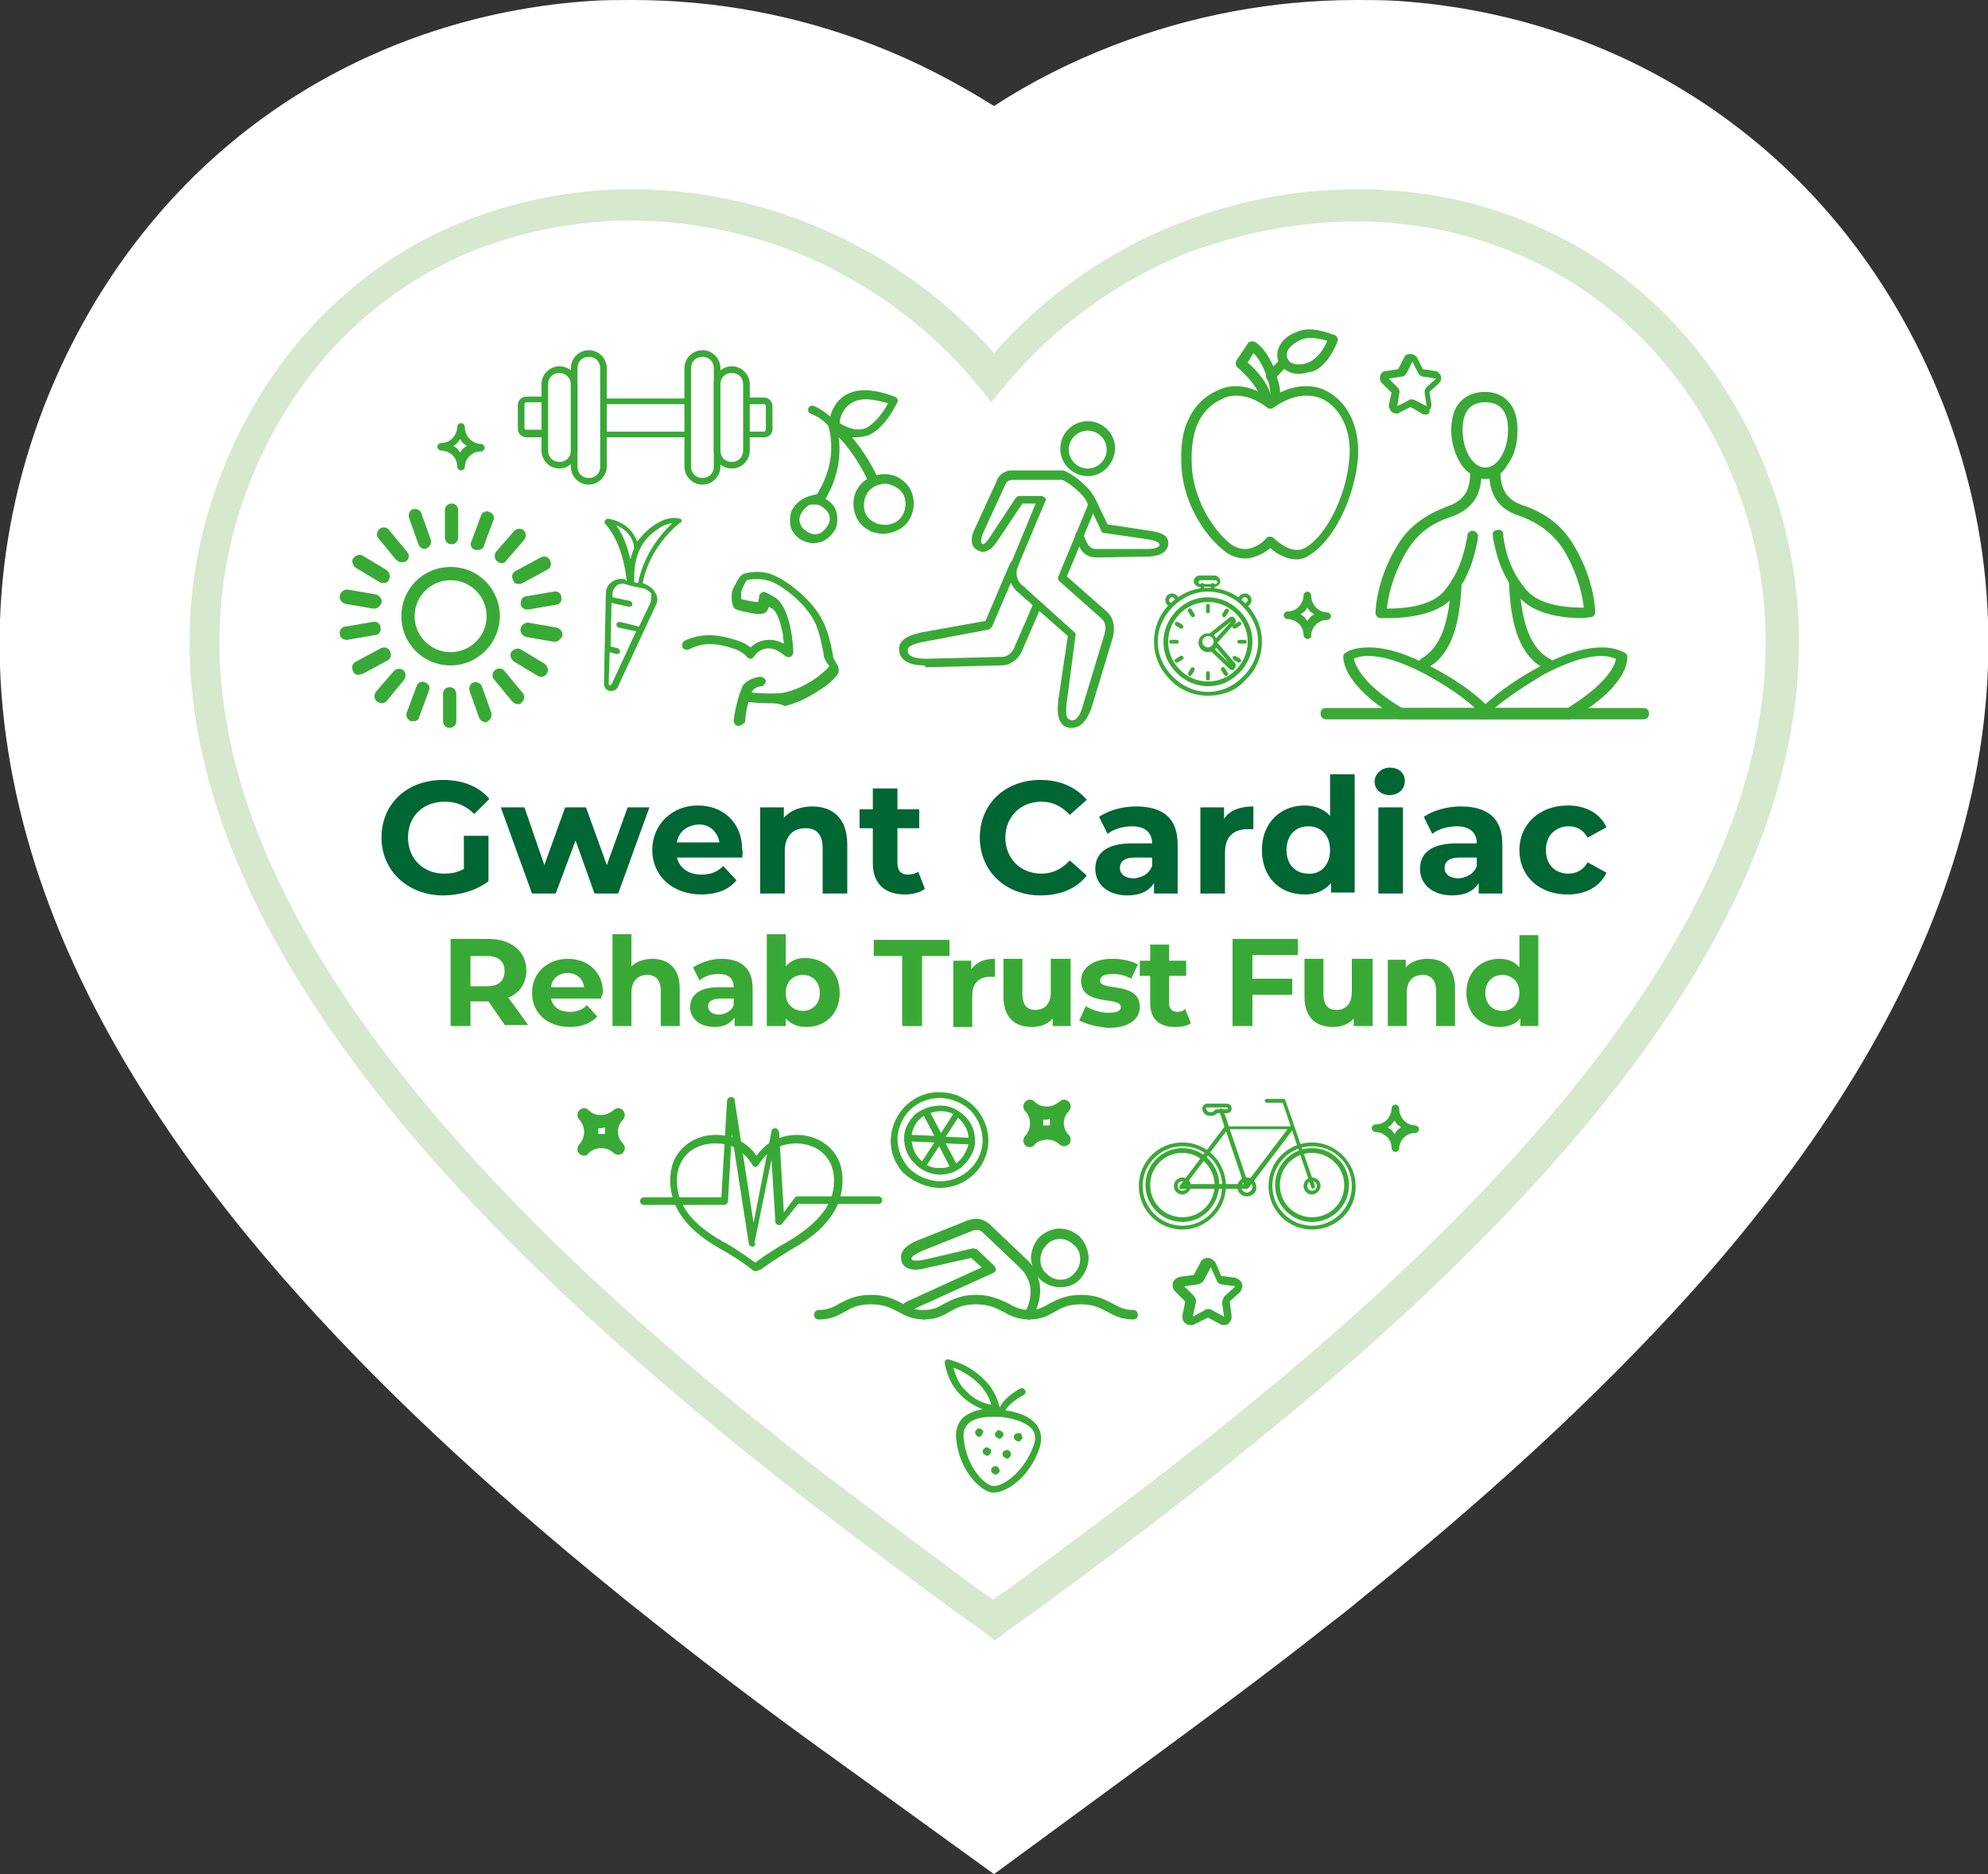 <?xml version="1.0" encoding="utf-8"?>
<!-- Generator: Adobe Illustrator 26.5.0, SVG Export Plug-In . SVG Version: 6.00 Build 0)  -->
<svg version="1.1" id="Layer_1" xmlns="http://www.w3.org/2000/svg" xmlns:xlink="http://www.w3.org/1999/xlink" x="0px" y="0px"
	 viewBox="0 0 210 198" style="enable-background:new 0 0 210 198;" xml:space="preserve">
<rect x="0" y="0" width="210" height="198" fill="#333333" stroke="none"/>
<style type="text/css">
	.st0{fill:#FFFFFF;}
	.st1{fill:#39A935;}
	.st2{fill:#006633;}
	.st3{fill:#D6E8CE;}
</style>
<g>
	<rect x="43.5" y="78.5" class="st0" width="1.3" height="13"/>
	<path class="st0" d="M54.8,90.8c-1.4,0.6-2.4,0.9-3.6,0.9c-2.8,0-5-2.1-5-4.9c0-2.7,2.2-4.8,4.9-4.8c1.9,0,3.4,0.9,4.3,2.6l-6.4,5
		c0.7,0.6,1.3,0.8,2.4,0.8c1,0,1.7-0.2,3.1-0.9L54.8,90.8z M53.6,84.3c-0.7-0.8-1.4-1.2-2.5-1.2c-2,0-3.5,1.6-3.5,3.7
		c0,0.7,0.1,1.1,0.5,1.8L53.6,84.3z"/>
	<path class="st0" d="M58.1,79.3c0,0.5-0.4,0.9-0.9,0.9s-0.9-0.4-0.9-0.9s0.4-0.9,0.9-0.9C57.7,78.4,58.1,78.8,58.1,79.3 M57.9,91.5
		h-1.3v-9.4h1.3V91.5z"/>
	<path class="st0" d="M65.4,83.3c-0.2,0-0.3-0.1-0.4-0.1c-0.7,0-1.2,0.3-1.6,0.8c-0.3,0.6-0.4,1-0.5,2.9c-0.1,1.6-0.3,2.5-0.8,3.3
		c-0.5,0.9-1.4,1.4-2.4,1.4c-0.2,0-0.3,0-0.6-0.1v-1.3c0.2,0,0.3,0.1,0.5,0.1c0.6,0,1.2-0.4,1.5-0.9c0.3-0.7,0.4-1,0.5-3.2
		c0.1-1.3,0.4-2.4,0.9-3.1s1.4-1.2,2.2-1.2c0.2,0,0.4,0,0.7,0.1C65.4,82,65.4,83.3,65.4,83.3z"/>
	<path class="st0" d="M74.5,82.1v4.7c0,1.7-0.3,2.6-1.1,3.5c-0.8,0.9-1.9,1.3-3.1,1.3s-2.3-0.5-3.1-1.3c-0.8-0.9-1.1-1.8-1.1-3.5
		v-4.7h1.3v4.8c0,1.2,0.3,2,0.9,2.6c0.5,0.5,1.2,0.8,2,0.8c0.9,0,1.8-0.5,2.3-1.2c0.3-0.5,0.5-1.2,0.5-2.2v-4.8H74.5z"/>
	<path class="st0" d="M76.1,91.5v-4.4c0-1.8,0.2-2.6,0.8-3.5c0.8-1,2-1.6,3.3-1.6c0.1,0,0.3,0,0.5,0v1.3c-0.2,0-0.4,0-0.5,0
		c-0.8,0-1.7,0.4-2.2,1.1c-0.4,0.6-0.6,1.3-0.6,2.6v4.4L76.1,91.5L76.1,91.5z"/>
	<path class="st0" d="M89.7,90.8c-1.4,0.6-2.4,0.9-3.6,0.9c-2.8,0-5-2.1-5-4.9c0-2.7,2.2-4.8,4.9-4.8c1.9,0,3.4,0.9,4.3,2.6l-6.4,5
		c0.7,0.6,1.3,0.8,2.4,0.8c1,0,1.7-0.2,3.1-0.9L89.7,90.8z M88.4,84.3c-0.7-0.8-1.4-1.2-2.4-1.2c-2,0-3.5,1.6-3.5,3.7
		c0,0.7,0.1,1.1,0.5,1.8L88.4,84.3z"/>
	<rect x="91.9" y="74.9" class="st0" width="4" height="16.6"/>
	<path class="st0" d="M101.9,76.8c0,1.2-1,2.2-2.2,2.2s-2.2-1-2.2-2.2c0-1.2,1-2.2,2.2-2.2S101.9,75.6,101.9,76.8 M97.7,79.5h4v12
		h-4V79.5z"/>
	<path class="st0" d="M103.4,91.5v-8.4c0-3.3,0-3.6,0.3-4.6c0.6-2.5,2.7-3.9,5.9-3.9h0.4v3.3c-1.6,0-2.5,0.6-2.6,1.6h2.6v3.8h-2.6
		v8.2H103.4z"/>
	<path class="st0" d="M121.1,90.8c-1.3,0.6-2.5,0.9-4,0.9c-3.9,0-6.9-2.7-6.9-6.3c0-3.5,2.8-6.3,6.3-6.3c2.3,0,3.9,0.9,5.3,3.1
		l-5,5.4c0.3,0,0.6,0.1,0.7,0.1c0.7,0,1.5-0.3,2.6-1L121.1,90.8z M117.4,83.5c-0.4-0.2-0.6-0.3-1-0.3c-1.1,0-2.1,1-2.1,2.2
		c0,0.4,0.1,0.7,0.3,1.1L117.4,83.5z"/>
	<path class="st0" d="M121.9,87.7L121.9,87.7c1.3,0,1.8-0.5,1.9-2c0.1-3.2,0.5-4.3,2-5.4c1-0.7,2.2-1.1,3.6-1.1c0.1,0,0.3,0,0.5,0v4
		c-1.7,0-2,0.4-2,3c0,2.2-0.7,3.6-2.3,4.6c-0.8,0.5-2,0.9-3,0.9c-0.2,0-0.4,0-0.7-0.1V87.7z"/>
	<path class="st0" d="M137.1,91.7c-0.4,0.1-0.5,0.1-0.8,0.1c-1.6,0-2.9-0.5-4-1.6c-1.3-1.3-1.5-2.2-1.5-5.9V76h4v3.5h2.3v4h-2.3V85
		c0,1.6,0.1,2,0.4,2.4c0.3,0.2,0.8,0.4,1.3,0.4c0.2,0,0.3,0,0.6-0.1V91.7z"/>
	<path class="st0" d="M139.6,92.4c0.9,0.3,1.5,0.4,2.1,0.4c1.8,0,3-0.9,3.2-2.5c-1.2,0.6-1.8,0.7-2.8,0.7c-1.4,0-2.6-0.6-3.4-1.7
		c-0.6-0.8-0.7-1.6-0.7-4v-5.8h4v5.3c0,0.8,0,1.1,0.2,1.4c0.2,0.5,0.7,0.8,1.3,0.8c0.5,0,1-0.3,1.2-0.6c0.2-0.3,0.2-0.5,0.2-1.5
		v-5.4h4v8.6c0,3.3-0.2,4.2-0.9,5.5c-1.1,1.8-3.2,2.8-5.8,2.8c-1,0-1.6-0.1-2.6-0.4L139.6,92.4L139.6,92.4z"/>
	<rect x="150.6" y="74.9" class="st0" width="4" height="16.6"/>
	<path class="st0" d="M166.8,90.8c-1.3,0.6-2.5,0.9-4,0.9c-3.9,0-6.9-2.7-6.9-6.3c0-3.5,2.8-6.3,6.3-6.3c2.3,0,3.9,0.9,5.3,3.1
		l-5,5.4c0.3,0,0.6,0.1,0.7,0.1c0.7,0,1.5-0.3,2.6-1L166.8,90.8z M163.1,83.5c-0.4-0.2-0.6-0.3-1-0.3c-1.1,0-2.1,1-2.1,2.2
		c0,0.4,0.1,0.7,0.3,1.1L163.1,83.5z"/>
	<g>
		<rect x="43.6" y="96.1" class="st0" width="93.3" height="1.2"/>
	</g>
	<path class="st0" d="M32.7,110.1c-0.6-0.3-0.9-0.3-1.3-0.3c-1.3,0-2.3,1-2.3,2.3s1,2.3,2.2,2.3c0.9,0,1.7-0.6,1.9-1.5
		c0.1-0.4,0.2-1.2,0.2-2.6v-8.9h4v9.2c0,3-0.2,4-1.2,5.4c-1.1,1.4-2.9,2.3-4.8,2.3c-3.6,0-6.4-2.8-6.4-6.3c0-3.4,2.8-6.3,6.1-6.3
		c0.5,0,0.9,0,1.6,0.2C32.7,105.9,32.7,110.1,32.7,110.1z"/>
	<path class="st0" d="M43,106.1v6.1c0,0.9,0.1,1.3,0.4,1.7c0.3,0.3,0.7,0.4,1,0.4c0.4,0,0.9-0.3,1.1-0.6c0.2-0.3,0.3-0.7,0.3-1.5
		v-6.1h4v6.2c0,1.8-0.4,3.1-1.3,4.2c-1,1.2-2.5,1.9-4.2,1.9s-3.2-0.6-4.2-1.9c-0.9-1.1-1.3-2.4-1.3-4.2v-6.2H43z"/>
	<rect x="51.5" y="101.4" class="st0" width="4" height="16.6"/>
	<rect x="57.3" y="101.4" class="st0" width="4" height="16.6"/>
	<path class="st0" d="M67.7,106c0.7-0.1,1-0.2,1.6-0.2c3.3,0,6.1,2.8,6.1,6.3s-2.8,6.3-6.4,6.3c-1.9,0-3.8-0.9-4.8-2.3
		c-1-1.3-1.2-2.4-1.2-5.4v-9.2h4v8.9c0,1.7,0.1,2.4,0.3,2.9c0.3,0.8,1,1.2,1.8,1.2c1.2,0,2.2-1,2.2-2.3s-1-2.3-2.3-2.3
		c-0.4,0-0.7,0.1-1.3,0.3C67.7,110.2,67.7,106,67.7,106z"/>
	<path class="st0" d="M78.1,119c0.9,0.3,1.5,0.4,2.1,0.4c1.8,0,3-0.9,3.2-2.5c-1.2,0.6-1.8,0.7-2.8,0.7c-1.4,0-2.6-0.6-3.4-1.7
		c-0.6-0.8-0.7-1.6-0.7-4V106h4v5.3c0,0.8,0,1.1,0.2,1.4c0.2,0.5,0.7,0.8,1.3,0.8c0.5,0,1-0.2,1.2-0.6c0.2-0.3,0.2-0.5,0.2-1.5V106
		h4v8.6c0,3.3-0.2,4.2-0.9,5.5c-1.1,1.8-3.2,2.8-5.8,2.8c-1,0-1.6-0.1-2.6-0.4V119z"/>
	<path class="st0" d="M93,106.1v5.8c0,1.1,0.1,1.5,0.3,1.8c0.2,0.4,0.6,0.6,1.1,0.6c0.6,0,1-0.3,1.2-0.7c0.2-0.3,0.2-0.6,0.2-1.6v-6
		h4v6c0,1.1,0.1,1.4,0.3,1.7c0.2,0.4,0.6,0.6,1.1,0.6s1-0.3,1.2-0.8c0.1-0.3,0.2-0.7,0.2-1.7V106h4v5.6c0,2.4-0.3,3.5-1.2,4.7
		c-1,1.2-2.6,2-4.2,2c-1.2,0-2.1-0.3-3.4-1.1c-1.2,0.8-2.2,1.1-3.3,1.1c-1.6,0-3.2-0.7-4.2-2c-0.9-1.1-1.2-2.2-1.2-4.7V106H93V106.1
		z"/>
	<path class="st0" d="M115.2,118.1V113c0-2.1-0.8-3.1-2.5-3.1c-1,0-1.9,0.4-2.5,1.1c-0.4,0.5-0.6,1.2-0.6,2.1v5.1h-1.3v-13h1.3v4.8
		c0.9-0.9,1.8-1.3,3.1-1.3c1.4,0,2.6,0.6,3.2,1.7c0.4,0.7,0.6,1.5,0.6,2.8v5.1h-1.3V118.1z"/>
	<path class="st0" d="M126.2,118.1v-3.5c0-1.7-0.1-2.4-0.6-3.1c-0.6-1-1.8-1.6-2.9-1.6c-1.9,0-3.5,1.6-3.5,3.5c0,2,1.6,3.6,3.4,3.6
		c1.1,0,2-0.4,3-1.4v1.7c-1,0.7-1.9,1-3,1c-2.7,0-4.8-2.1-4.8-4.8s2.2-4.9,4.8-4.9c1.5,0,3,0.7,3.9,1.9c0.7,1,1,2.1,1,4.1v3.6
		L126.2,118.1L126.2,118.1z"/>
	<path class="st0" d="M141,118.1v-4.8c0-1.1-0.1-1.6-0.3-2.2c-0.4-0.7-1.1-1.2-1.9-1.2s-1.7,0.5-2,1.2c-0.2,0.5-0.3,1.1-0.3,2.3v4.8
		H135v-5.1c0-1.1-0.1-1.8-0.5-2.3c-0.4-0.6-1.1-0.9-1.8-0.9c-0.7,0-1.4,0.4-1.8,1c-0.3,0.5-0.5,1.2-0.5,2.2v5.1h-1.3v-5.1
		c0-1.6,0.2-2.4,0.9-3.2c0.7-0.8,1.7-1.3,2.8-1.3c1.2,0,2.2,0.5,3,1.6c0.8-1.1,1.7-1.6,3-1.6c1.2,0,2.3,0.5,2.9,1.5
		c0.6,0.8,0.7,1.6,0.7,3.3v4.8L141,118.1L141,118.1z"/>
	<path class="st0" d="M153.3,112.3c0,2-0.3,3-1,4c-0.9,1.2-2.3,1.9-3.9,1.9c-2.7,0-4.9-2.2-4.9-4.9c0-2.7,2.1-4.9,4.9-4.9
		c1.1,0,2,0.3,3,1v1.7c-1-1-1.9-1.4-3-1.4c-1.9,0-3.4,1.6-3.4,3.6c0,1.9,1.6,3.5,3.5,3.5c1.1,0,2.3-0.6,2.9-1.6
		c0.5-0.7,0.6-1.5,0.6-3.1v-7.2h1.3V112.3z"/>
	<path class="st0" d="M164.1,112.3c0,2-0.3,3-1,4c-0.9,1.2-2.3,1.9-3.9,1.9c-2.7,0-4.8-2.2-4.8-4.9c0-2.7,2.1-4.9,4.8-4.9
		c1.1,0,2,0.3,3,1v1.7c-1-1-1.9-1.4-3-1.4c-1.9,0-3.4,1.6-3.4,3.6c0,1.9,1.6,3.5,3.5,3.5c1.1,0,2.3-0.6,2.9-1.6
		c0.5-0.7,0.6-1.5,0.6-3.1v-7.2h1.3L164.1,112.3L164.1,112.3z"/>
	<path class="st0" d="M173.9,117.4c-1.4,0.6-2.4,0.9-3.6,0.9c-2.8,0-5-2.1-5-4.9c0-2.7,2.2-4.8,4.9-4.8c1.9,0,3.4,0.9,4.3,2.6
		l-6.4,5c0.7,0.6,1.3,0.8,2.4,0.8c1,0,1.7-0.2,3.1-0.9L173.9,117.4z M172.6,110.9c-0.7-0.8-1.4-1.2-2.5-1.2c-2,0-3.5,1.6-3.5,3.7
		c0,0.7,0.1,1.1,0.5,1.8L172.6,110.9z"/>
	<path class="st0" d="M175.4,118.1v-4.7c0-1.7,0.3-2.6,1.1-3.5c0.8-0.9,1.9-1.3,3.1-1.3c1.2,0,2.3,0.5,3.1,1.3
		c0.8,0.9,1.1,1.8,1.1,3.5v4.7h-1.3v-4.8c0-1.2-0.3-2-0.9-2.6c-0.5-0.5-1.2-0.8-2-0.8c-0.9,0-1.8,0.5-2.3,1.2
		c-0.3,0.5-0.5,1.2-0.5,2.2v4.8C176.8,118.1,175.4,118.1,175.4,118.1z"/>
	<g>
		<rect x="89.6" y="121.7" class="st0" width="95.1" height="1.2"/>
	</g>
</g>
<g>
	<path class="st0" d="M205.3,42.8L205.3,42.8c-5.6-14.3-15.1-25.8-27.7-33.4c-8.9-5.4-19.3-8.6-29.9-9.3c-1.5-0.1-3-0.1-4.4-0.1
		c-8.8,0-17.4,1.6-25.7,4.8c-4.4,1.7-8.6,3.8-12.6,6.4c-4-2.5-8.2-4.7-12.6-6.4C84.2,1.6,75.6,0,66.8,0c-1.5,0-3,0-4.4,0.1
		C51.7,0.8,41.4,4,32.4,9.4C19.9,16.9,10.3,28.5,4.7,42.8c-5.8,15-6.3,30.8-1.4,47.2c4.4,14.7,13.3,29.8,26.5,44.9
		c9.5,10.9,21.1,21.8,35.5,33.5c1.2,1,2.4,1.9,3.5,2.8c7.3,5.8,14,10.8,20.3,15.3L105,198l15.8-11.6c6.1-4.5,12.8-9.4,20-15.1
		c1.2-0.9,2.3-1.8,3.5-2.8c14.6-11.8,26.3-22.8,35.9-33.7c13.2-15.1,22.1-30.2,26.5-44.9C211.6,73.6,211.1,57.7,205.3,42.8z"/>
	<g>
		<g>
			<g>
				<path class="st1" d="M115.8,58.9C115.8,58.9,115.8,58.9,115.8,58.9c-0.8,0-1.4-0.4-1.7-1l-0.5-1.1c-0.1-0.2,0-0.5,0.2-0.6
					c0.2-0.1,0.5,0,0.6,0.2l0.5,1.1c0.2,0.3,0.5,0.5,0.8,0.5c0,0,0,0,0,0c0,0,0,0,0.1,0l5.5,0c0.7,0,1.1-0.2,1.2-0.4
					c0-0.1,0-0.4-1.1-0.6l-4.8-0.7c-0.1,0-0.3-0.1-0.3-0.3l-1.4-2.9c-0.1-0.2,0-0.5,0.2-0.6c0.2-0.1,0.5,0,0.6,0.2l1.3,2.7l4.6,0.7
					c0,0,0,0,0,0c0.6,0.1,2,0.3,1.8,1.5c-0.1,0.4-0.4,1.1-2,1.2L115.8,58.9C115.8,58.9,115.8,58.9,115.8,58.9z"/>
				<path class="st1" d="M114.9,50.3c-1.6,0-2.9-1.3-2.9-2.9c0-1.6,1.3-2.9,2.9-2.9c1.6,0,2.9,1.3,2.9,2.9
					C117.7,49,116.5,50.3,114.9,50.3z M114.9,45.5c-1.1,0-2,0.9-2,2s0.9,2,2,2c1.1,0,2-0.9,2-2S116,45.5,114.9,45.5z"/>
				<path class="st1" d="M113.2,76.9C113.2,76.9,113.2,76.9,113.2,76.9c-0.1,0-0.1,0-0.2,0c-1.5-0.2-1.3-2.1-1.2-3c0,0,0,0,0,0
					l1-6.7l-5-4.4c0,0-0.1-0.1-0.1-0.1c-1-0.7-1.4-2-0.9-3.2l2.6-6.3l-1.4,0l-2.6,3.9c0,0,0,0,0,0c-0.4,0.6-0.9,1.2-1.6,1.2
					c-0.2,0-0.4-0.1-0.6-0.2c-0.4-0.2-0.9-0.9-0.2-2.3l2.3-5c0,0,0-0.1,0-0.1c0.3-0.6,0.9-1,1.6-1l5.2,0c0,0,0,0,0.1,0
					c0.6,0,2.5,1.4,3.2,2.5c0.4,0.6,0.5,1.1,0.3,1.5l-3,7.2l4.2,3.7c0.7,0.6,0.9,1.6,0.7,2.5c0,0,0,0.1,0,0.1l-2.3,7.6
					C114.8,76.2,114.1,76.9,113.2,76.9z M112.7,74.1c-0.2,1.6,0,1.9,0.5,2c0,0,0.1,0,0.1,0c0.5,0,0.9-0.8,1.1-1.6l2.3-7.6
					c0,0,0-0.1,0-0.1c0,0,0,0,0,0c0.2-0.6,0-1.2-0.4-1.5l-4.4-3.9c-0.1-0.1-0.2-0.3-0.1-0.5l3.1-7.5c0-0.1,0-0.2-0.1-0.4
					c-0.5-1-2.2-2.2-2.6-2.3c0,0,0,0,0,0l-5.2,0c-0.4,0-0.7,0.2-0.8,0.5c0,0,0,0,0,0c0,0,0,0,0,0l-2.3,5c-0.3,0.6-0.3,1.1-0.2,1.2
					c0.1,0.1,0.1,0.1,0.1,0.1c0.2,0,0.5-0.3,0.8-0.8l2.7-4.1c0.1-0.1,0.2-0.2,0.4-0.2l2.3,0c0,0,0,0,0,0c0.1,0,0.3,0.1,0.4,0.2
					c0.1,0.1,0.1,0.3,0,0.4l-2.9,6.9c-0.3,0.8,0,1.7,0.7,2.1c0,0,0.1,0,0.1,0.1c0,0,0.1,0.1,0.1,0.1l5.1,4.6
					c0.1,0.1,0.2,0.2,0.1,0.4L112.7,74.1z"/>
				<path class="st1" d="M97.6,70.3c-1.5,0-2.4-0.5-2.6-1.4c-0.3-1.5,1.5-1.9,2.4-2.1c0,0,0,0,0,0l6.7-1.2l2.6-6.1
					c0.1-0.2,0.4-0.3,0.6-0.2c0.2,0.1,0.3,0.4,0.2,0.6l-2.7,6.3c-0.1,0.1-0.2,0.2-0.3,0.3l-6.9,1.3c-1.5,0.3-1.8,0.6-1.7,1.1
					c0.1,0.5,1,0.7,1.9,0.7l7.9-0.2c0,0,0.1,0,0.1,0c0,0,0,0,0,0c0.6,0,1.1-0.4,1.3-0.9l2-4.6c0.1-0.2,0.4-0.3,0.6-0.2
					c0.2,0.1,0.3,0.4,0.2,0.6l-2,4.6c-0.4,0.8-1.2,1.4-2.1,1.4c0,0-0.1,0-0.1,0l-7.9,0.2C97.7,70.3,97.6,70.3,97.6,70.3z"/>
			</g>
			<g>
				<path class="st1" d="M131.6,64.2c-0.1,0-0.1,0-0.1-0.1c-0.1-0.1-0.1-0.2,0-0.3l0.2-0.2c0.1-0.1,0.1-0.1,0.1-0.2
					c0-0.1,0-0.2-0.1-0.2c-0.1-0.1-0.1-0.1-0.2-0.1c-0.1,0-0.2,0-0.2,0.1l-0.2,0.2c-0.1,0.1-0.2,0.1-0.3,0c-0.1-0.1-0.1-0.2,0-0.3
					l0.2-0.2c0.1-0.1,0.3-0.2,0.5-0.2c0.2,0,0.4,0.1,0.5,0.2c0.1,0.1,0.2,0.3,0.2,0.5c0,0.2-0.1,0.4-0.2,0.5l-0.2,0.2
					C131.7,64.2,131.7,64.2,131.6,64.2z"/>
				<path class="st1" d="M123.6,64.2c-0.1,0-0.1,0-0.1-0.1l-0.2-0.2c-0.1-0.1-0.2-0.3-0.2-0.5c0-0.2,0.1-0.4,0.2-0.5
					c0.1-0.1,0.3-0.2,0.5-0.2c0.2,0,0.4,0.1,0.5,0.2l0.2,0.2c0.1,0.1,0.1,0.2,0,0.3c-0.1,0.1-0.2,0.1-0.3,0l-0.2-0.2
					c-0.1-0.1-0.1-0.1-0.2-0.1c-0.1,0-0.2,0-0.2,0.1c-0.1,0.1-0.1,0.1-0.1,0.2c0,0.1,0,0.2,0.1,0.2l0.2,0.2c0.1,0.1,0.1,0.2,0,0.3
					C123.7,64.2,123.7,64.2,123.6,64.2z"/>
				<path class="st1" d="M128.1,62.5c-0.1,0-0.2-0.1-0.2-0.2v-0.5c0-0.1,0.1-0.2,0.2-0.2c0.1,0,0.2,0.1,0.2,0.2v0.5
					C128.3,62.4,128.2,62.5,128.1,62.5z"/>
				<path class="st1" d="M127,62.5c-0.1,0-0.2-0.1-0.2-0.2v-0.5c0-0.1,0.1-0.2,0.2-0.2c0.1,0,0.2,0.1,0.2,0.2v0.5
					C127.2,62.4,127.1,62.5,127,62.5z"/>
				<path class="st1" d="M127.6,73.5c-1.5,0-3-0.6-4-1.7c-1.1-1.1-1.7-2.5-1.7-4s0.6-3,1.7-4c1.1-1.1,2.5-1.7,4-1.7
					c1.5,0,3,0.6,4,1.7c1.1,1.1,1.7,2.5,1.7,4c0,1.5-0.6,3-1.7,4C130.6,73,129.1,73.5,127.6,73.5z M127.6,62.5
					c-1.4,0-2.7,0.6-3.7,1.6c-1,1-1.6,2.3-1.6,3.7c0,1.4,0.6,2.7,1.6,3.7c1,1,2.3,1.6,3.7,1.6c1.4,0,2.7-0.6,3.7-1.6
					c1-1,1.6-2.3,1.6-3.7c0-1.4-0.6-2.7-1.6-3.7C130.4,63.1,129,62.5,127.6,62.5z"/>
				<path class="st1" d="M127.6,72.5c-1.2,0-2.4-0.5-3.3-1.4c-0.9-0.9-1.4-2-1.4-3.3c0-1.2,0.5-2.4,1.4-3.3c0.9-0.9,2-1.4,3.3-1.4
					c1.2,0,2.4,0.5,3.3,1.4c0.9,0.9,1.4,2,1.4,3.3c0,1.2-0.5,2.4-1.4,3.3C130,72,128.9,72.5,127.6,72.5z M127.6,63.6
					c-2.3,0-4.2,1.9-4.2,4.2c0,2.3,1.9,4.2,4.2,4.2c2.3,0,4.2-1.9,4.2-4.2C131.8,65.5,129.9,63.6,127.6,63.6z"/>
				<path class="st1" d="M128.3,62h-1.6c-0.3,0-0.6-0.3-0.6-0.6c0-0.3,0.3-0.6,0.6-0.6h1.6c0.3,0,0.6,0.3,0.6,0.6
					C128.9,61.7,128.6,62,128.3,62z M126.8,61.3c-0.1,0-0.2,0.1-0.2,0.2c0,0.1,0.1,0.2,0.2,0.2h1.6c0.1,0,0.2-0.1,0.2-0.2
					c0-0.1-0.1-0.2-0.2-0.2H126.8z"/>
				<g>
					<g>
						<g>
							<path class="st1" d="M127.6,64.8c-0.1,0-0.2-0.1-0.2-0.2V64c0-0.1,0.1-0.2,0.2-0.2s0.2,0.1,0.2,0.2v0.6
								C127.8,64.7,127.7,64.8,127.6,64.8z"/>
							<path class="st1" d="M127.6,71.9c-0.1,0-0.2-0.1-0.2-0.2v-0.6c0-0.1,0.1-0.2,0.2-0.2s0.2,0.1,0.2,0.2v0.6
								C127.8,71.8,127.7,71.9,127.6,71.9z"/>
						</g>
						<g>
							<path class="st1" d="M131.5,68h-0.6c-0.1,0-0.2-0.1-0.2-0.2c0-0.1,0.1-0.2,0.2-0.2h0.6c0.1,0,0.2,0.1,0.2,0.2
								C131.7,68,131.6,68,131.5,68z"/>
							<path class="st1" d="M124.3,68h-0.6c-0.1,0-0.2-0.1-0.2-0.2c0-0.1,0.1-0.2,0.2-0.2h0.6c0.1,0,0.2,0.1,0.2,0.2
								C124.5,68,124.5,68,124.3,68z"/>
						</g>
					</g>
					<g>
						<g>
							<path class="st1" d="M126,65.2c-0.1,0-0.1,0-0.2-0.1l-0.3-0.5c-0.1-0.1,0-0.2,0.1-0.3c0.1-0.1,0.2,0,0.3,0.1l0.3,0.5
								c0.1,0.1,0,0.2-0.1,0.3C126,65.2,126,65.2,126,65.2z"/>
							<path class="st1" d="M129.5,71.4c-0.1,0-0.1,0-0.2-0.1l-0.3-0.5c-0.1-0.1,0-0.2,0.1-0.3c0.1-0.1,0.2,0,0.3,0.1l0.3,0.5
								c0.1,0.1,0,0.2-0.1,0.3C129.6,71.4,129.6,71.4,129.5,71.4z"/>
						</g>
						<g>
							<path class="st1" d="M130.4,66.4c-0.1,0-0.1,0-0.2-0.1c-0.1-0.1,0-0.2,0.1-0.3l0.5-0.3c0.1-0.1,0.2,0,0.3,0.1
								c0.1,0.1,0,0.2-0.1,0.3l-0.5,0.3C130.5,66.4,130.5,66.4,130.4,66.4z"/>
							<path class="st1" d="M124.3,70c-0.1,0-0.1,0-0.2-0.1c-0.1-0.1,0-0.2,0.1-0.3l0.5-0.3c0.1-0.1,0.2,0,0.3,0.1
								c0.1,0.1,0,0.2-0.1,0.3l-0.5,0.3C124.4,70,124.3,70,124.3,70z"/>
						</g>
					</g>
					<g>
						<g>
							<path class="st1" d="M124.8,66.4c0,0-0.1,0-0.1,0l-0.5-0.3c-0.1-0.1-0.1-0.2-0.1-0.3c0.1-0.1,0.2-0.1,0.3-0.1l0.5,0.3
								c0.1,0.1,0.1,0.2,0.1,0.3C124.9,66.4,124.9,66.4,124.8,66.4z"/>
							<path class="st1" d="M130.9,70c0,0-0.1,0-0.1,0l-0.5-0.3c-0.1-0.1-0.1-0.2-0.1-0.3c0.1-0.1,0.2-0.1,0.3-0.1l0.5,0.3
								c0.1,0.1,0.1,0.2,0.1,0.3C131.1,69.9,131,70,130.9,70z"/>
						</g>
						<g>
							<path class="st1" d="M129.3,65.2c0,0-0.1,0-0.1,0c-0.1-0.1-0.1-0.2-0.1-0.3l0.3-0.5c0.1-0.1,0.2-0.1,0.3-0.1
								c0.1,0.1,0.1,0.2,0.1,0.3l-0.3,0.5C129.4,65.2,129.3,65.2,129.3,65.2z"/>
							<path class="st1" d="M125.7,71.4c0,0-0.1,0-0.1,0c-0.1-0.1-0.1-0.2-0.1-0.3l0.3-0.5c0.1-0.1,0.2-0.1,0.3-0.1
								c0.1,0.1,0.1,0.2,0.1,0.3l-0.3,0.5C125.8,71.3,125.8,71.4,125.7,71.4z"/>
						</g>
					</g>
				</g>
				<path class="st1" d="M128.5,67.9c0,0-0.1,0-0.1-0.1c-0.1-0.1-0.1-0.2,0-0.3l1.7-1.9c0,0,0,0,0,0c0,0,0,0,0,0c0,0,0,0,0,0
					c0,0,0,0,0,0l-2,1.6c-0.1,0.1-0.2,0.1-0.3,0c-0.1-0.1-0.1-0.2,0-0.3l2-1.6c0.2-0.2,0.5-0.2,0.6,0c0.2,0.2,0.2,0.5,0,0.6
					l-1.7,1.9C128.6,67.9,128.5,67.9,128.5,67.9z"/>
				<path class="st1" d="M130.2,70.8c-0.1,0-0.3-0.1-0.4-0.2l-2-1.9c-0.1-0.1-0.1-0.2,0-0.3c0.1-0.1,0.2-0.1,0.3,0l1.7,1.6l-1.5-1.8
					c-0.1-0.1-0.1-0.2,0-0.3c0.1-0.1,0.2-0.1,0.3,0l1.8,2.1c0.2,0.2,0.2,0.5,0,0.6C130.4,70.8,130.3,70.8,130.2,70.8z"/>
				<path class="st1" d="M127.6,68.9c-0.6,0-1-0.5-1-1c0-0.6,0.5-1,1-1c0.6,0,1,0.5,1,1C128.7,68.4,128.2,68.9,127.6,68.9z
					 M127.6,67.2c-0.3,0-0.6,0.3-0.6,0.6c0,0.3,0.3,0.6,0.6,0.6c0.3,0,0.6-0.3,0.6-0.6C128.2,67.5,128,67.2,127.6,67.2z"/>
			</g>
			<g>
				<g>
					<g>
						<path class="st1" d="M57.3,46.2h-1.7c-0.5,0-0.9-0.4-0.9-0.9v-2.5c0-0.5,0.4-0.9,0.9-0.9h1.7c0.2,0,0.3,0.2,0.3,0.3
							s-0.2,0.3-0.3,0.3h-1.7c-0.1,0-0.2,0.1-0.2,0.2v2.5c0,0.1,0.1,0.2,0.2,0.2h1.7c0.2,0,0.3,0.2,0.3,0.3S57.5,46.2,57.3,46.2z"/>
						<path class="st1" d="M80.8,46.2H79c-0.2,0-0.3-0.2-0.3-0.3s0.2-0.3,0.3-0.3h1.7c0.1,0,0.2-0.1,0.2-0.2v-2.5
							c0-0.1-0.1-0.2-0.2-0.2H79c-0.2,0-0.3-0.2-0.3-0.3S78.8,42,79,42h1.7c0.5,0,0.9,0.4,0.9,0.9v2.5
							C81.6,45.8,81.2,46.2,80.8,46.2z"/>
					</g>
					<g>
						<path class="st1" d="M72.6,42.7l-8.8,0c-0.2,0-0.3-0.2-0.3-0.3s0.2-0.3,0.3-0.3h8.8c0.2,0,0.3,0.2,0.3,0.3
							S72.8,42.7,72.6,42.7z"/>
						<path class="st1" d="M72.6,46.2h-8.8c-0.2,0-0.3-0.2-0.3-0.3s0.2-0.3,0.3-0.3h8.8c0.2,0,0.3,0.2,0.3,0.3S72.8,46.2,72.6,46.2z
							"/>
						<path class="st1" d="M77.3,49.5c-1.1,0-1.9-0.9-1.9-1.9v-7c0-1.1,0.9-1.9,1.9-1.9c1.1,0,1.9,0.9,1.9,1.9v7
							C79.2,48.6,78.4,49.5,77.3,49.5z M77.3,39.4c-0.7,0-1.2,0.5-1.2,1.2v7c0,0.7,0.5,1.2,1.2,1.2c0.7,0,1.2-0.5,1.2-1.2v-7
							C78.5,39.9,78,39.4,77.3,39.4z"/>
						<path class="st1" d="M74.2,51.2c-1.1,0-1.9-0.9-1.9-1.9V38.9c0-1.1,0.9-1.9,1.9-1.9c1.1,0,1.9,0.9,1.9,1.9l0,10.4
							C76.1,50.3,75.3,51.2,74.2,51.2z M74.2,37.7c-0.7,0-1.2,0.5-1.2,1.2v10.4c0,0.7,0.5,1.2,1.2,1.2c0.7,0,1.2-0.5,1.2-1.2l0-10.4
							C75.4,38.2,74.9,37.7,74.2,37.7z"/>
						<path class="st1" d="M59.1,49.5c-1.1,0-1.9-0.9-1.9-1.9v-7c0-1.1,0.9-1.9,1.9-1.9c1.1,0,1.9,0.9,1.9,1.9l0,7
							C61,48.6,60.1,49.5,59.1,49.5z M59.1,39.4c-0.7,0-1.2,0.5-1.2,1.2l0,7c0,0.7,0.5,1.2,1.2,1.2c0.7,0,1.2-0.5,1.2-1.2l0-7
							C60.3,39.9,59.7,39.4,59.1,39.4z"/>
						<path class="st1" d="M62.2,51.2c-1.1,0-1.9-0.9-1.9-1.9V38.9c0-1.1,0.9-1.9,1.9-1.9c1.1,0,1.9,0.9,1.9,1.9v10.4
							C64.1,50.3,63.2,51.2,62.2,51.2z M62.2,37.7c-0.7,0-1.2,0.5-1.2,1.2v10.4c0,0.7,0.5,1.2,1.2,1.2c0.7,0,1.2-0.5,1.2-1.2l0-10.4
							C63.4,38.2,62.9,37.7,62.2,37.7z"/>
					</g>
				</g>
			</g>
			<g>
				<g>
					<g>
						<path class="st1" d="M146.8,65.3c-0.5,0-0.9,0-1,0c-0.3,0-0.5-0.3-0.5-0.5c0-0.1,0-3.3,2.2-7c1.2-2.1,3-3.4,5.4-4.3
							c1.7-0.6,2.4-1.6,2.4-3.6c0-0.3,0.2-0.6,0.6-0.6s0.6,0.2,0.6,0.6c0,2.5-1,3.9-3.2,4.7c-2.2,0.7-3.7,1.9-4.8,3.8
							c-1.5,2.6-1.9,4.9-2,5.9c1.3,0,4.5-0.1,6-1.8c1.8-2.1,2.2-4.4,2.5-5.8l0-0.2c0.1-0.3,0.4-0.5,0.7-0.4c0.3,0.1,0.5,0.4,0.4,0.7
							l0,0.2c-0.3,1.5-0.8,4-2.8,6.3C151.7,65,148.4,65.3,146.8,65.3z"/>
						<path class="st1" d="M167,65.3c-1.6,0-4.9-0.3-6.5-2.2c-2.1-2.5-2.5-4.9-2.8-6.3c0-0.1,0-0.1,0-0.2c-0.1-0.3,0.1-0.6,0.5-0.6
							c0.3-0.1,0.6,0.1,0.6,0.5c0,0.1,0,0.1,0,0.2c0.2,1.3,0.6,3.5,2.5,5.7c1.5,1.7,4.7,1.8,6,1.8c-0.1-1-0.5-3.3-2-5.9
							c-1.1-1.8-2.6-3-4.8-3.8c-2.2-0.7-3.2-2.2-3.2-4.7c0-0.3,0.2-0.6,0.6-0.6s0.6,0.2,0.6,0.6c0,2,0.7,3,2.4,3.6
							c2.4,0.8,4.2,2.2,5.4,4.3c2.2,3.7,2.2,6.9,2.2,7c0,0.3-0.2,0.5-0.5,0.5C167.9,65.2,167.5,65.3,167,65.3z"/>
					</g>
					<path class="st1" d="M173.6,76h-33.5c-0.3,0-0.6-0.2-0.6-0.6s0.2-0.6,0.6-0.6h33.5c0.3,0,0.6,0.2,0.6,0.6S173.9,76,173.6,76z"
						/>
					<g>
						<path class="st1" d="M150.4,70.7c-0.2,0-0.4-0.1-0.5-0.3c-0.1-0.3,0-0.6,0.2-0.8c2-1.1,3-3.7,3.2-8.1c0-0.3,0.3-0.5,0.6-0.5
							c0.3,0,0.5,0.3,0.5,0.6c-0.1,2.4-0.4,4.3-1,5.8c-0.6,1.5-1.5,2.6-2.7,3.2C150.5,70.6,150.4,70.7,150.4,70.7z"/>
						<path class="st1" d="M163.4,70.7c-0.1,0-0.2,0-0.3-0.1c-1.2-0.6-2.1-1.7-2.7-3.2c-0.6-1.5-0.9-3.4-1-5.8
							c0-0.3,0.2-0.6,0.5-0.6c0.3,0,0.6,0.2,0.6,0.5c0.2,4.4,1.2,7,3.2,8.1c0.3,0.1,0.4,0.5,0.2,0.8
							C163.8,70.5,163.6,70.7,163.4,70.7z"/>
					</g>
					<g>
						<path class="st1" d="M157.2,76H148c-0.1,0-0.2,0-0.3-0.1c-6-3.6-5.8-6.3-5.8-6.6c0-0.1,0.1-0.3,0.2-0.3
							c0.1-0.1,0.8-0.6,2.5-0.6c1.9,0,4.1,0.7,6.7,2.1c2.7,1.4,5,3.1,6.3,4.6c0.1,0.2,0.2,0.4,0.1,0.6C157.6,75.8,157.4,76,157.2,76
							z M148.1,74.8h7.7c-1.3-1.2-3.1-2.4-5.1-3.5c-1.7-0.9-4.1-2-6.2-2c-0.8,0-1.3,0.2-1.5,0.3C143.2,70.3,143.9,72.3,148.1,74.8z"
							/>
						<path class="st1" d="M165.8,76h-9.2c-0.2,0-0.4-0.1-0.5-0.3c-0.1-0.2-0.1-0.4,0.1-0.6c1.4-1.5,3.7-3.2,6.3-4.6
							c2.6-1.4,4.9-2.1,6.7-2.1c1.7,0,2.4,0.6,2.5,0.6c0.1,0.1,0.2,0.2,0.2,0.3c0,0.3,0.3,3-5.8,6.6C166,75.9,165.9,76,165.8,76z
							 M157.9,74.8h7.7c4.2-2.6,5-4.5,5.1-5.2c-0.3-0.1-0.8-0.3-1.5-0.3c-2.1,0-4.5,1.1-6.2,2C161,72.5,159.2,73.7,157.9,74.8z"/>
					</g>
					<path class="st1" d="M156.9,50.6c-1,0-1.9-0.6-2.6-1.6c-0.6-1-1-2.2-1-3.5c0-1.3,0.3-2.4,1-3.1c0.6-0.6,1.5-1,2.5-1
						c1,0,1.9,0.3,2.5,1c0.7,0.7,1,1.7,1,3.1c0,1.3-0.3,2.6-1,3.5C158.8,50,157.9,50.6,156.9,50.6z M156.9,42.5
						c-1.6,0-2.4,1-2.4,2.9c0,2.2,1.1,4,2.4,4c1.3,0,2.4-1.8,2.4-4C159.3,43.5,158.5,42.5,156.9,42.5z"/>
				</g>
			</g>
			<g>
				<g>
					<path class="st1" d="M137,59.1C137,59.1,137,59.1,137,59.1c-1.2,0-2.3-0.7-2.8-1.2c-0.5,0.4-1.5,1.1-2.7,1.1
						c-0.8,0-1.6-0.3-2.3-0.9c-2-1.6-4.2-5-4.4-8.8c-0.1-2.1,0.1-3.8,0.8-5.1c0.6-1.3,1.6-2.3,2.9-2.9c0.6-0.3,1.3-0.5,2-0.5
						c1.7,0,3,0.8,3.6,1.3c0.6-0.4,2.1-1.3,3.8-1.3c0.7,0,1.4,0.1,2,0.4c2.6,1.2,3.9,4.2,3.5,7.7c-0.5,4.1-2.6,8.2-5,9.7
						C138,58.9,137.5,59.1,137,59.1z M134.2,56.7c0.1,0,0.3,0.1,0.4,0.2c0,0,1.2,1.2,2.4,1.2c0,0,0,0,0,0c0.4,0,0.7-0.1,1-0.3
						c2.1-1.3,4.1-5.2,4.5-9c0.4-3.1-0.8-5.7-2.9-6.7c-0.5-0.2-1-0.3-1.6-0.3c-1.9,0-3.5,1.3-3.5,1.3c-0.2,0.1-0.5,0.1-0.6,0
						c0,0-1.5-1.3-3.3-1.3c-0.6,0-1.1,0.1-1.6,0.4c-2.3,1.1-3.3,3.4-3.1,7.1c0.2,3.5,2.2,6.6,4,8.1c0.5,0.4,1.1,0.6,1.6,0.6
						c1.3,0,2.3-1.1,2.3-1.2C133.9,56.7,134,56.7,134.2,56.7C134.2,56.7,134.2,56.7,134.2,56.7z"/>
				</g>
				<g>
					<path class="st1" d="M134.7,42.7C134.7,42.7,134.7,42.7,134.7,42.7c-0.3,0-0.5-0.2-0.5-0.5c0-0.5,0-1.6-0.4-2.2
						c-0.1-0.2-0.1-0.5,0.2-0.7c0.2-0.1,0.5-0.1,0.7,0.2c0.5,0.8,0.6,2.1,0.5,2.8C135.2,42.4,135,42.7,134.7,42.7z"/>
					<path class="st1" d="M133.7,42.7c-0.2,0-0.5-0.2-0.5-0.4c-0.2-1.6-2.5-3.5-2.5-3.5c-0.2-0.2-0.2-0.4-0.1-0.7l1.2-1.8
						c0.1-0.2,0.4-0.3,0.7-0.2c0.1,0,1.2,0.7,2,2.6l0.8-0.8c0.2-0.2,0.5-0.2,0.7,0c0.2,0.2,0.2,0.5,0,0.7l-1.3,1.4
						c-0.1,0.1-0.3,0.2-0.5,0.1c-0.2,0-0.3-0.2-0.4-0.3c-0.4-1.3-1-2.1-1.4-2.5l-0.6,1c0.7,0.6,2.3,2.2,2.5,3.8
						C134.3,42.4,134.1,42.7,133.7,42.7C133.8,42.7,133.8,42.7,133.7,42.7z"/>
					<g>
						<path class="st1" d="M137.2,39.5C137.2,39.5,137.2,39.5,137.2,39.5c-1,0-1.7-0.5-2.1-1.2c-0.3-0.6-0.2-1.3,0.1-1.8
							c0.3-0.6,0.9-1.1,1.7-1.4c0.4-0.2,0.9-0.3,1.4-0.3c1.3,0,2.6,0.6,2.7,0.6c0.2,0.1,0.4,0.4,0.3,0.6c0,0.1-0.9,2.5-2.5,3.2
							C138.3,39.3,137.7,39.5,137.2,39.5z M138.4,35.7c-0.4,0-0.7,0.1-1,0.2c-0.6,0.3-1,0.6-1.3,1c-0.2,0.3-0.2,0.7-0.1,1
							c0.2,0.4,0.6,0.6,1.2,0.6c0.4,0,0.8-0.1,1.2-0.3c0.8-0.4,1.5-1.4,1.8-2.2C139.8,35.9,139.1,35.7,138.4,35.7z"/>
					</g>
				</g>
			</g>
			<g>
				<g>
					<g>
						<g>
							<path class="st1" d="M81.2,74.3c-0.9,0-1.9-0.1-2.7-0.2c-0.3,0-0.5-0.3-0.4-0.6c0-0.3,0.3-0.5,0.6-0.4c1.8,0.2,3.2,0.2,4,0.1
								c2.5-0.5,4.4-2.2,4.9-2.8c0-0.1-0.1-0.2-0.2-0.3c-0.2-0.3-0.4-0.7-0.4-0.9c0,0,0-0.1,0-0.1c-0.1-0.5-0.3-1.8-0.8-3.1
								c-0.9-2.1-3.4-4-4.6-4.5c-1.2-0.5-2.4-0.3-2.7-0.2c-0.2,0.2-0.6,1.1-0.6,1.3c0,0.2,0,0.5,0,0.7c0.4,0.1,1.3,0.3,1.8,0.3
								c0-0.2,0.1-0.4,0.1-0.6c0-0.2,0.1-0.3,0.3-0.4c0.1-0.1,0.3-0.1,0.4,0c0.2,0.1,0.9,0.4,1.2,0.7c1.5,1.3,1.7,5.1,1.7,5.6
								c0,0.2-0.1,0.4-0.3,0.5c-0.2,0.1-0.4,0-0.6-0.1c0,0-0.8-0.8-1.7-0.8c-1,0-1.5,0.8-1.5,0.8c-0.1,0.2-0.3,0.3-0.4,0.3
								c0,0,0,0,0,0c-0.2,0-0.3-0.1-0.4-0.2c0,0-0.4-0.5-1.2-0.8c-1.2-0.4-3-1-4.9,0c-0.3,0.1-0.6,0-0.7-0.2c-0.1-0.3,0-0.6,0.2-0.7
								c2.3-1.1,4.4-0.4,5.7,0c0.6,0.2,1,0.5,1.3,0.7c0.4-0.4,1-0.8,2-0.8c0.6,0,1.1,0.2,1.5,0.4c0-0.3-0.1-0.6-0.1-1
								c-0.3-1.4-0.6-2.3-1.1-2.7c-0.1,0-0.2-0.1-0.4-0.2c-0.1,0.5-0.3,0.6-0.5,0.7c-0.3,0.1-0.9,0.1-1.7-0.1
								c-0.7-0.1-1.2-0.3-1.4-0.4c-0.4-0.4-0.3-1.5-0.3-1.6c0-0.2,0.2-0.7,0.4-1c0.4-0.8,0.6-0.9,0.7-1c0.4-0.2,2.1-0.6,3.6,0.2
								c1.1,0.5,4,2.5,5.1,5.1c0.6,1.4,0.8,2.8,0.9,3.3c0,0,0,0.1,0,0.1c0,0.1,0.2,0.4,0.3,0.6c0.2,0.3,0.3,0.5,0.3,0.8
								c0,0.2,0,0.4-0.5,0.9c-0.3,0.3-0.7,0.7-1.2,1c-0.9,0.6-2.3,1.5-4,1.9C82.3,74.3,81.8,74.3,81.2,74.3z"/>
						</g>
						<path class="st1" d="M78,76.7C78,76.7,77.9,76.7,78,76.7c-0.3,0-0.5-0.3-0.5-0.6c0.2-1.6,0.7-3.2,1-3.7
							c0.5-0.7,1.6-0.9,1.8-0.9c0.3,0,0.5,0.2,0.6,0.4c0,0.3-0.2,0.5-0.4,0.6l0,0c-0.3,0-0.9,0.2-1,0.5c-0.2,0.3-0.7,1.7-0.8,3.3
							C78.5,76.5,78.2,76.7,78,76.7z"/>
					</g>
				</g>
			</g>
			<path class="st1" d="M48.7,49.7C48.7,49.7,48.7,49.7,48.7,49.7c-0.2,0-0.4-0.2-0.4-0.4c0-0.5-0.2-0.9-0.5-1.2
				c-0.3-0.3-0.8-0.5-1.2-0.5c0,0,0,0,0,0c0,0,0,0,0,0c-0.2,0-0.4-0.2-0.4-0.4c0-0.2,0.2-0.4,0.4-0.4c0,0,0,0,0,0c0,0,0,0,0,0
				c0.5,0,0.9-0.2,1.2-0.5c0.3-0.3,0.5-0.8,0.5-1.2c0-0.2,0.2-0.4,0.4-0.4c0,0,0,0,0,0c0.2,0,0.4,0.2,0.4,0.4c0,1,0.8,1.8,1.7,1.8
				c0.2,0,0.4,0.2,0.4,0.4c0,0.2-0.2,0.4-0.4,0.4c-1,0-1.7,0.8-1.7,1.7C49.1,49.5,48.9,49.7,48.7,49.7z M47.9,47.1
				c0.1,0.1,0.3,0.2,0.4,0.3c0.1,0.1,0.2,0.3,0.3,0.4c0.1-0.1,0.2-0.3,0.3-0.4c0.1-0.1,0.3-0.2,0.4-0.3c-0.1-0.1-0.3-0.2-0.4-0.3
				c-0.1-0.1-0.2-0.3-0.3-0.4c-0.1,0.1-0.2,0.3-0.3,0.4C48.2,46.9,48.1,47,47.9,47.1z"/>
			<path class="st1" d="M138.1,67.5C138.1,67.5,138.1,67.5,138.1,67.5c-0.2,0-0.4-0.2-0.4-0.4c0-0.5-0.2-0.9-0.5-1.2
				c-0.3-0.3-0.8-0.5-1.2-0.5c0,0,0,0,0,0c0,0,0,0,0,0c-0.2,0-0.4-0.2-0.4-0.4c0-0.2,0.2-0.4,0.4-0.4c0,0,0,0,0,0c0,0,0,0,0,0
				c0.5,0,0.9-0.2,1.2-0.5c0.3-0.3,0.5-0.8,0.5-1.2c0-0.2,0.2-0.4,0.4-0.4c0,0,0,0,0,0c0.2,0,0.4,0.2,0.4,0.4c0,1,0.8,1.8,1.7,1.8
				c0.2,0,0.4,0.2,0.4,0.4c0,0.2-0.2,0.4-0.4,0.4c-1,0-1.7,0.8-1.7,1.7C138.6,67.3,138.4,67.5,138.1,67.5z M137.4,64.9
				c0.1,0.1,0.3,0.2,0.4,0.3c0.1,0.1,0.2,0.3,0.3,0.4c0.1-0.1,0.2-0.3,0.3-0.4c0.1-0.1,0.3-0.2,0.4-0.3c-0.1-0.1-0.3-0.2-0.4-0.3
				c-0.1-0.1-0.2-0.3-0.3-0.4c-0.1,0.1-0.2,0.3-0.3,0.4C137.7,64.7,137.5,64.8,137.4,64.9z"/>
			<g>
				<path class="st1" d="M150.6,43.8c-0.1,0-0.3,0-0.4-0.1l-1.2-0.7l-1.2,0.6c-0.1,0.1-0.2,0.1-0.3,0.1c-0.2,0-0.4-0.1-0.6-0.3
					c-0.1-0.2-0.2-0.4-0.2-0.6l0.3-1.3l-1-1c-0.2-0.2-0.3-0.5-0.2-0.8c0.1-0.3,0.3-0.5,0.6-0.5l1.3-0.2l0.6-1.2
					c0.1-0.3,0.4-0.4,0.7-0.4c0.3,0,0.6,0.2,0.7,0.4l0.6,1.2l1.3,0.2c0.3,0,0.5,0.3,0.6,0.5c0.1,0.3,0,0.6-0.2,0.8l-1,0.9l0.2,1.3
					c0,0.2,0,0.4-0.2,0.6C151.1,43.7,150.8,43.8,150.6,43.8z M149.1,42.2c0.1,0,0.3,0,0.4,0.1l1.2,0.6l-0.2-1.3c0-0.3,0-0.5,0.2-0.7
					l1-0.9l-1.3-0.2c-0.3,0-0.5-0.2-0.6-0.4l-0.6-1.2l-0.6,1.2c-0.1,0.2-0.3,0.4-0.6,0.4l-1.3,0.2l0.9,0.9c0.2,0.2,0.3,0.4,0.2,0.7
					l-0.2,1.3l1.2-0.6C148.8,42.2,148.9,42.2,149.1,42.2z"/>
			</g>
			<g>
				<g>
					<g>
						<g>
							<g>
								<path class="st1" d="M47.7,57.5C47.7,57.5,47.7,57.5,47.7,57.5c-0.4,0-0.7-0.3-0.7-0.7l0-2.9c0-0.4,0.3-0.7,0.7-0.7
									c0,0,0,0,0,0c0.4,0,0.7,0.3,0.7,0.7l0,2.9C48.4,57.2,48.1,57.5,47.7,57.5z"/>
							</g>
							<g>
								<path class="st1" d="M44.9,58c-0.3,0-0.6-0.2-0.7-0.5l-1-2.8c-0.1-0.4,0.1-0.8,0.4-0.9c0.4-0.1,0.8,0.1,0.9,0.4l1,2.8
									c0.1,0.4-0.1,0.8-0.4,0.9C45,58,45,58,44.9,58z"/>
							</g>
							<g>
								<path class="st1" d="M42.4,59.4c-0.2,0-0.4-0.1-0.6-0.3L40,56.9c-0.3-0.3-0.2-0.8,0.1-1c0.3-0.3,0.8-0.2,1,0.1l1.9,2.3
									c0.3,0.3,0.2,0.8-0.1,1C42.7,59.4,42.6,59.4,42.4,59.4z"/>
							</g>
							<g>
								<path class="st1" d="M40.5,61.6c-0.1,0-0.3,0-0.4-0.1L37.6,60c-0.3-0.2-0.5-0.7-0.3-1c0.2-0.3,0.7-0.5,1-0.3l2.5,1.5
									c0.3,0.2,0.5,0.7,0.3,1C41,61.5,40.8,61.6,40.5,61.6z"/>
							</g>
						</g>
						<g>
							<g>
								<path class="st1" d="M39.5,64.3c0,0-0.1,0-0.1,0l-2.9-0.5c-0.4-0.1-0.7-0.5-0.6-0.9c0.1-0.4,0.5-0.7,0.9-0.6l2.9,0.5
									c0.4,0.1,0.7,0.5,0.6,0.9C40.2,64,39.9,64.3,39.5,64.3z"/>
							</g>
							<g>
								<path class="st1" d="M36.6,67.6c-0.4,0-0.7-0.3-0.7-0.6c-0.1-0.4,0.2-0.8,0.6-0.8l2.9-0.5c0.4-0.1,0.8,0.2,0.8,0.6
									c0.1,0.4-0.2,0.8-0.6,0.8l-2.9,0.5C36.7,67.6,36.6,67.6,36.6,67.6z"/>
							</g>
							<g>
								<path class="st1" d="M37.9,71.3c-0.3,0-0.5-0.1-0.6-0.4c-0.2-0.4-0.1-0.8,0.3-1l2.6-1.4c0.4-0.2,0.8-0.1,1,0.3
									c0.2,0.4,0.1,0.8-0.3,1l-2.6,1.4C38.1,71.2,38,71.3,37.9,71.3z"/>
							</g>
							<g>
								<path class="st1" d="M40.3,74.3c-0.2,0-0.3-0.1-0.5-0.2c-0.3-0.3-0.3-0.7-0.1-1l1.9-2.2c0.3-0.3,0.7-0.3,1-0.1
									c0.3,0.3,0.3,0.7,0.1,1L40.9,74C40.8,74.2,40.5,74.3,40.3,74.3z"/>
							</g>
						</g>
						<g>
							<g>
								<path class="st1" d="M43.7,76.2c-0.1,0-0.2,0-0.3,0C43,76,42.8,75.6,43,75.2l1-2.7c0.1-0.4,0.6-0.6,0.9-0.4
									c0.4,0.1,0.6,0.6,0.4,0.9l-1,2.7C44.3,76,44,76.2,43.7,76.2z"/>
							</g>
							<g>
								<path class="st1" d="M47.5,76.9C47.5,76.9,47.5,76.9,47.5,76.9c-0.4,0-0.7-0.3-0.7-0.7l0-2.9c0-0.4,0.3-0.7,0.7-0.7
									c0.4,0,0.7,0.3,0.7,0.7l0,2.9C48.2,76.6,47.9,76.9,47.5,76.9z"/>
							</g>
							<g>
								<path class="st1" d="M51.3,76.3c-0.3,0-0.6-0.2-0.7-0.5l-1-2.8c-0.1-0.4,0.1-0.8,0.4-0.9c0.4-0.1,0.8,0.1,0.9,0.4l1,2.8
									c0.1,0.4-0.1,0.8-0.4,0.9C51.5,76.3,51.4,76.3,51.3,76.3z"/>
							</g>
							<g>
								<path class="st1" d="M54.7,74.4c-0.2,0-0.4-0.1-0.6-0.3l-1.9-2.3c-0.3-0.3-0.2-0.8,0.1-1c0.3-0.3,0.8-0.2,1,0.1l1.9,2.3
									c0.3,0.3,0.2,0.8-0.1,1C55,74.4,54.9,74.4,54.7,74.4z"/>
							</g>
						</g>
						<g>
							<g>
								<path class="st1" d="M57.2,71.5c-0.1,0-0.3,0-0.4-0.1l-2.5-1.5c-0.3-0.2-0.5-0.7-0.3-1c0.2-0.3,0.7-0.5,1-0.3l2.5,1.5
									c0.3,0.2,0.5,0.7,0.3,1C57.7,71.3,57.5,71.5,57.2,71.5z"/>
							</g>
							<g>
								<path class="st1" d="M58.6,67.8c0,0-0.1,0-0.1,0l-2.9-0.5c-0.4-0.1-0.7-0.5-0.6-0.9c0.1-0.4,0.5-0.7,0.9-0.6l2.9,0.5
									c0.4,0.1,0.7,0.5,0.6,0.9C59.2,67.6,58.9,67.8,58.6,67.8z"/>
							</g>
							<g>
								<path class="st1" d="M55.7,64.4c-0.4,0-0.7-0.3-0.7-0.6C55,63.4,55.2,63,55.6,63l2.9-0.5c0.4-0.1,0.8,0.2,0.8,0.6
									c0.1,0.4-0.2,0.8-0.6,0.8l-2.9,0.5C55.8,64.4,55.8,64.4,55.7,64.4z"/>
							</g>
							<g>
								<path class="st1" d="M54.8,61.7c-0.3,0-0.5-0.1-0.6-0.4c-0.2-0.4-0.1-0.8,0.3-1l2.6-1.4c0.4-0.2,0.8-0.1,1,0.3
									c0.2,0.4,0.1,0.8-0.3,1l-2.6,1.4C55,61.7,54.9,61.7,54.8,61.7z"/>
							</g>
						</g>
					</g>
					<g>
						<g>
							<path class="st1" d="M53,59.5c-0.2,0-0.3-0.1-0.5-0.2c-0.3-0.3-0.3-0.7-0.1-1l1.9-2.2c0.3-0.3,0.7-0.3,1-0.1
								c0.3,0.3,0.3,0.7,0.1,1l-1.9,2.2C53.4,59.4,53.2,59.5,53,59.5z"/>
						</g>
						<g>
							<path class="st1" d="M50.5,58.1c-0.1,0-0.2,0-0.3,0c-0.4-0.1-0.6-0.6-0.4-0.9l1-2.7c0.1-0.4,0.6-0.6,0.9-0.4
								c0.4,0.1,0.6,0.6,0.4,0.9l-1,2.7C51.1,57.9,50.8,58.1,50.5,58.1z"/>
						</g>
					</g>
				</g>
				<path class="st1" d="M47.6,70.3c-2.9,0-5.2-2.3-5.2-5.2c0-2.9,2.3-5.2,5.2-5.2s5.2,2.3,5.2,5.2C52.8,67.9,50.5,70.3,47.6,70.3z
					 M47.6,61.3c-2.1,0-3.8,1.7-3.8,3.8c0,2.1,1.7,3.8,3.8,3.8c2.1,0,3.8-1.7,3.8-3.8C51.4,63,49.7,61.3,47.6,61.3z"/>
			</g>
			<path class="st1" d="M69.2,62.6c-0.2-0.4-0.6-0.7-1.1-0.9l-0.2-0.1c0.7-3.9,3.9-6.4,4-6.4C72,55.2,72,55.1,72,55
				c0-0.1-0.1-0.2-0.2-0.2c-0.1,0-1.5-0.6-3.7,1.5c-0.3,0.3-0.5,0.6-0.8,0.9c-0.8-2.2-3.1-2.4-3.1-2.4c-0.1,0-0.2,0.1-0.3,0.2
				c-0.1,0.1,0,0.2,0,0.3c1.8,2,2.2,5.1,2.3,6.1L66,61.2c-0.5-0.1-1,0-1.4,0.3c-0.4,0.3-0.6,0.7-0.6,1.2l-0.2,9.5
				c0,0.4,0.2,0.7,0.6,0.8c0.1,0,0.1,0,0.2,0c0.3,0,0.6-0.2,0.7-0.5l4-8.6C69.5,63.5,69.5,63,69.2,62.6z M68.6,56.6
				c1-0.9,1.7-1.2,2.2-1.3c0.1,0,0.1,0,0.2,0c-1,0.9-3,3.2-3.6,6.3l-0.4-0.1C66.9,59.3,67.5,57.7,68.6,56.6z M65.1,55.5
				c0.7,0.3,1.7,0.9,1.9,2.4c0,0,0,0,0,0c-0.2,0.4-0.3,0.8-0.4,1.2C66.3,57.9,65.9,56.6,65.1,55.5z M68.7,63.7l-1.2,2.5l-2-0.5
				c-0.2,0-0.3,0.1-0.4,0.2c0,0.2,0.1,0.3,0.2,0.4l1.9,0.4l-2.6,5.6c-0.1,0.1-0.2,0.1-0.2,0.1c0,0-0.1,0-0.1-0.2l0.1-3.3l0.7,0.2
				c0,0,0,0,0.1,0c0.1,0,0.3-0.1,0.3-0.2c0-0.2-0.1-0.3-0.2-0.4l-0.8-0.2l0.1-4.6l1.8,0.4c0,0,0,0,0.1,0c0.1,0,0.3-0.1,0.3-0.2
				c0-0.2-0.1-0.3-0.2-0.4l-1.9-0.4l0-0.4c0-0.3,0.2-0.6,0.4-0.8c0.2-0.2,0.6-0.3,0.9-0.2l0.7,0.2c0,0,0,0,0,0c0,0,0,0,0,0
				c0,0,0,0,0,0c0,0,0,0,0,0c0,0,0,0,0,0c0,0,0,0,0,0c0,0,0,0,0,0l1.4,0.3c0.3,0.1,0.5,0.3,0.7,0.5C68.8,63.1,68.8,63.4,68.7,63.7z"
				/>
			<path class="st1" d="M85,52.6c-0.6,0.3-1.1,0.8-1.4,1.4c-0.2,0.6-0.2,1.3,0,1.9c0.3,0.6,0.8,1.1,1.4,1.3c0.3,0.1,0.6,0.2,0.9,0.2
				c0.3,0,0.7-0.1,1-0.2c0.6-0.3,1.1-0.8,1.4-1.4c0.2-0.6,0.2-1.3,0-1.9c-0.2-0.5-0.6-0.9-1.1-1.2c0.6-1,1.8-3.4,1.4-6.5
				c1.5,1.5,2.6,3.6,3,4.4c-1.3,0.8-1.8,2.4-1.2,3.9c0.3,0.8,0.9,1.3,1.7,1.7c0.4,0.1,0.8,0.2,1.2,0.2c0.4,0,0.9-0.1,1.3-0.3
				c0.8-0.3,1.4-0.9,1.7-1.7c0.3-0.8,0.3-1.6,0-2.4c-0.3-0.8-0.9-1.3-1.7-1.7c-0.6-0.2-1.3-0.3-2-0.1c-0.4-0.8-1.3-2.5-2.6-4
				c0.2,0,0.3,0,0.5,0c0.4,0,0.8-0.1,1.2-0.2c1.9-0.8,3-3.4,3.1-3.5c0.1-0.2,0-0.5-0.3-0.6c-0.1,0-2.8-1.2-4.7-0.4
				c-1.3,0.5-1.9,1.7-2.1,2.5c-0.5-0.4-1-0.8-1.7-1.1c-0.2-0.1-0.5,0-0.6,0.2c-0.1,0.2,0,0.5,0.2,0.6c0.8,0.3,1.4,0.7,1.9,1.3
				c1,3.6-0.7,6.4-1.2,7.2C85.9,52.3,85.4,52.4,85,52.6z M92.6,51.3c0.3-0.1,0.6-0.2,0.9-0.2c0.3,0,0.5,0.1,0.8,0.2
				c0.5,0.2,1,0.6,1.2,1.1c0.2,0.5,0.2,1.1,0,1.7c-0.2,0.5-0.6,1-1.2,1.2c-0.5,0.2-1.1,0.2-1.7,0c-0.5-0.2-1-0.6-1.2-1.1
				C91,53,91.5,51.7,92.6,51.3z M90.3,42.4c1.1-0.5,2.7,0,3.5,0.2c-0.4,0.8-1.3,2.1-2.3,2.6c-1.1,0.5-2.3-0.2-2.8-0.5
				C88.7,44.1,89.1,42.9,90.3,42.4z M87.5,54.2c0.2,0.4,0.2,0.8,0,1.2c-0.2,0.4-0.5,0.7-0.8,0.9c-0.4,0.2-0.8,0.2-1.2,0
				c-0.4-0.2-0.7-0.4-0.9-0.8c-0.2-0.4-0.2-0.8,0-1.2c0.2-0.4,0.5-0.7,0.8-0.9c0.2-0.1,0.4-0.1,0.6-0.1c0.2,0,0.4,0,0.6,0.1
				C87,53.6,87.3,53.9,87.5,54.2z"/>
		</g>
		<g>
			<g>
				<g>
					<path class="st1" d="M79.8,134.3c-0.2,0-0.3-0.1-0.4-0.2c0,0-1.4-1.1-3.2-2.1c-2.5-1.4-5.4-3.6-5.4-7.3c0-1.4,0.4-2.5,1.3-3.4
						c0.9-0.9,2.1-1.4,3.5-1.4c0.9,0,1.8,0.2,2.5,0.6c0.8,0.4,1.4,1,1.8,1.6c0.4-0.5,0.9-1.1,1.8-1.6c0.8-0.4,1.6-0.6,2.5-0.6
						c1.3,0,2.6,0.5,3.5,1.4c0.9,0.9,1.3,2,1.3,3.4c0,3.7-2.9,5.9-5.4,7.3c-1.7,1-3.2,2.1-3.2,2.1C80.1,134.2,80,134.3,79.8,134.3z
						 M75.5,120.8c-1.1,0-2.2,0.4-2.9,1.1c-0.7,0.7-1.1,1.7-1.1,2.8c0,3.3,2.7,5.3,5.1,6.6c1.6,0.9,3,2,3.2,2.1
						c0.2-0.2,1.6-1.2,3.2-2.1c4.5-2.6,5.1-4.9,5.1-6.6c0-1.2-0.4-2.1-1.1-2.8c-0.7-0.7-1.8-1.1-2.9-1.1c-0.8,0-1.5,0.2-2.2,0.5
						c-0.9,0.5-1.5,1.3-1.8,1.8c-0.1,0.1-0.2,0.2-0.3,0.2c-0.1,0-0.3-0.1-0.3-0.2c-0.3-0.5-0.9-1.3-1.8-1.8
						C77,120.9,76.3,120.8,75.5,120.8z"/>
				</g>
				<path class="st1" d="M79.5,131.7C79.5,131.7,79.5,131.7,79.5,131.7c-0.2,0-0.4-0.1-0.4-0.3l-1.8-11.6l-0.4,7.1
					c0,0.2-0.2,0.4-0.4,0.4H68c-0.2,0-0.4-0.2-0.4-0.4c0-0.2,0.2-0.4,0.4-0.4h8.2l0.6-10.2c0-0.2,0.2-0.4,0.4-0.4
					c0.2,0,0.4,0.1,0.4,0.3l2,13l1.9-9.7c0-0.2,0.2-0.3,0.4-0.3c0.2,0,0.3,0.2,0.4,0.4l0.5,8.5l1.1-1.5c0.1-0.1,0.2-0.2,0.3-0.2h8.6
					c0.2,0,0.4,0.2,0.4,0.4c0,0.2-0.2,0.4-0.4,0.4h-8.5l-1.7,2.1c-0.1,0.1-0.3,0.2-0.4,0.1c-0.2,0-0.3-0.2-0.3-0.4l-0.4-6.5
					l-1.8,8.8C79.9,131.5,79.7,131.7,79.5,131.7z"/>
			</g>
			<g>
				<g>
					<path class="st1" d="M112,136c-0.8,0-1.5-0.3-2.1-0.8c-0.6-0.6-0.9-1.3-1-2.2c0-0.8,0.3-1.6,0.8-2.2c0.6-0.6,1.4-1,2.2-1
						c0.8,0,1.5,0.3,2.1,0.8c0.6,0.6,0.9,1.3,1,2.2c0,0.8-0.3,1.6-0.8,2.2C113.7,135.7,112.8,136,112,136z M112,130.9
						c-0.6,0-1.1,0.2-1.5,0.7c-0.4,0.4-0.6,0.9-0.6,1.5c0,0.6,0.2,1.1,0.7,1.5c0.4,0.4,0.9,0.6,1.4,0.6c0.6,0,1.1-0.2,1.5-0.7
						c0.4-0.4,0.6-0.9,0.6-1.5c0-0.6-0.2-1.1-0.7-1.5C113,131.1,112.5,130.9,112,130.9z"/>
					<path class="st1" d="M108.7,139.4c-0.1,0-0.2,0-0.2-0.1c-0.2-0.1-0.3-0.4-0.2-0.7c0.9-1.7,0.5-3,0.3-3.4
						c-0.2-0.4-0.3-0.7-0.8-1.2l-4-3.8c-0.3-0.3-0.7-0.3-1-0.2c0,0,0,0,0,0c0,0,0,0,0,0l-5.5,2.2c-0.6,0.3-1.1,0.6-1,0.8
						c0,0.1,0.1,0.3,1.3,0.1l5.1-1.2c0.2,0,0.3,0,0.5,0.1l1.8,1.7c0.1,0.1,0.2,0.3,0.2,0.4c0,0.2-0.1,0.3-0.3,0.4l-8.8,4
						c-0.3,0.1-0.5,0-0.7-0.2c-0.1-0.3,0-0.5,0.2-0.7l8.1-3.7l-1.1-1l-4.9,1.1c0,0,0,0,0,0c-0.4,0.1-1,0.2-1.4,0.1
						c-0.6-0.1-1-0.4-1.1-1c-0.1-0.5,0-1.3,1.6-2l5.5-2.2c0,0,0.1,0,0.1,0c0.7-0.3,1.5-0.1,2.1,0.4l4,3.8c0,0,0,0,0,0
						c0.6,0.6,0.8,1,1,1.5c0.3,0.6,0.8,2.2-0.3,4.3C109,139.3,108.8,139.4,108.7,139.4z"/>
				</g>
				<g>
					<path class="st1" d="M97.6,139.4c-1.2,0-2-0.4-2.7-0.8c-0.8-0.4-1.5-0.8-2.9-0.8c-1.4,0-2.1,0.4-2.8,0.8
						c-0.7,0.4-1.4,0.8-2.7,0.8c-0.3,0-0.5-0.2-0.5-0.5s0.2-0.5,0.5-0.5c1,0,1.5-0.3,2.2-0.7c0.8-0.4,1.7-0.9,3.3-0.9c0,0,0,0,0,0
						c1.6,0,2.5,0.5,3.3,0.9c0.7,0.4,1.3,0.7,2.2,0.7c0.3,0,0.5,0.2,0.5,0.5S97.9,139.4,97.6,139.4z"/>
					<path class="st1" d="M108.7,139.4c-1.2,0-2-0.4-2.7-0.8c-0.8-0.4-1.5-0.8-2.9-0.8c-1.4,0-2.1,0.4-2.8,0.8
						c-0.7,0.4-1.4,0.8-2.7,0.8c-0.3,0-0.5-0.2-0.5-0.5s0.2-0.5,0.5-0.5c1,0,1.5-0.3,2.2-0.7c0.8-0.4,1.7-0.9,3.3-0.9
						c1.6,0,2.5,0.5,3.4,0.9c0.7,0.4,1.3,0.7,2.2,0.7c0.3,0,0.5,0.2,0.5,0.5S108.9,139.4,108.7,139.4z"/>
					<path class="st1" d="M119.7,139.4c-1.2,0-2-0.4-2.7-0.8c-0.8-0.4-1.5-0.8-2.8-0.8c0,0,0,0,0,0c-1.4,0-2.1,0.4-2.8,0.8
						c-0.7,0.4-1.4,0.8-2.7,0.8c-0.3,0-0.5-0.2-0.5-0.5s0.2-0.5,0.5-0.5c1,0,1.5-0.3,2.2-0.7c0.8-0.4,1.7-0.9,3.3-0.9c0,0,0,0,0,0
						c1.6,0,2.5,0.5,3.3,0.9c0.7,0.4,1.3,0.7,2.2,0.7c0.3,0,0.5,0.2,0.5,0.5S120,139.4,119.7,139.4z"/>
				</g>
			</g>
			<g>
				<g>
					<path class="st1" d="M124.9,129.9c-2.6,0-4.6-2.1-4.6-4.6c0-2.6,2.1-4.6,4.6-4.6c2.6,0,4.6,2.1,4.6,4.6
						C129.5,127.8,127.4,129.9,124.9,129.9z M124.9,121.1c-2.3,0-4.2,1.9-4.2,4.2c0,2.3,1.9,4.2,4.2,4.2c2.3,0,4.2-1.9,4.2-4.2
						C129.1,122.9,127.2,121.1,124.9,121.1z"/>
					<path class="st1" d="M124.9,129.1c-2.1,0-3.9-1.7-3.9-3.9c0-2.1,1.7-3.9,3.9-3.9c2.1,0,3.9,1.7,3.9,3.9
						C128.7,127.4,127,129.1,124.9,129.1z M124.9,121.8c-1.9,0-3.4,1.5-3.4,3.4c0,1.9,1.5,3.4,3.4,3.4c1.9,0,3.4-1.5,3.4-3.4
						C128.3,123.4,126.8,121.8,124.9,121.8z"/>
					<path class="st1" d="M124.9,126.2c-0.5,0-0.9-0.4-0.9-0.9c0-0.5,0.4-0.9,0.9-0.9c0.5,0,0.9,0.4,0.9,0.9
						C125.8,125.7,125.4,126.2,124.9,126.2z M124.9,124.8c-0.3,0-0.5,0.2-0.5,0.5c0,0.3,0.2,0.5,0.5,0.5c0.3,0,0.5-0.2,0.5-0.5
						C125.3,125,125.1,124.8,124.9,124.8z"/>
				</g>
				<g>
					<path class="st1" d="M138.6,129.9c-2.6,0-4.6-2.1-4.6-4.6c0-2.6,2.1-4.6,4.6-4.6s4.6,2.1,4.6,4.6
						C143.3,127.8,141.2,129.9,138.6,129.9z M138.6,121.1c-2.3,0-4.2,1.9-4.2,4.2c0,2.3,1.9,4.2,4.2,4.2s4.2-1.9,4.2-4.2
						C142.8,122.9,140.9,121.1,138.6,121.1z"/>
					<path class="st1" d="M138.6,129.1c-2.1,0-3.9-1.7-3.9-3.9c0-2.1,1.7-3.9,3.9-3.9c2.1,0,3.9,1.7,3.9,3.9
						C142.5,127.4,140.7,129.1,138.6,129.1z M138.6,121.8c-1.9,0-3.4,1.5-3.4,3.4c0,1.9,1.5,3.4,3.4,3.4c1.9,0,3.4-1.5,3.4-3.4
						C142,123.4,140.5,121.8,138.6,121.8z"/>
					<path class="st1" d="M138.6,126.2c-0.5,0-0.9-0.4-0.9-0.9c0-0.5,0.4-0.9,0.9-0.9c0.5,0,0.9,0.4,0.9,0.9
						C139.5,125.7,139.1,126.2,138.6,126.2z M138.6,124.8c-0.3,0-0.5,0.2-0.5,0.5c0,0.3,0.2,0.5,0.5,0.5c0.3,0,0.5-0.2,0.5-0.5
						C139.1,125,138.9,124.8,138.6,124.8z"/>
				</g>
				<path class="st1" d="M131.7,125.6h-6.9c-0.1,0-0.2,0-0.2-0.1c0-0.1,0-0.2,0-0.2l4.7-6.2c0-0.1,0.1-0.1,0.2-0.1h6.9
					c0.1,0,0.2,0,0.2,0.1s0,0.2,0,0.2l-4.7,6.2C131.9,125.5,131.8,125.6,131.7,125.6z M125.3,125.1h6.3l4.4-5.8h-6.3L125.3,125.1z"
					/>
				<path class="st1" d="M131.7,125.6c-0.1,0-0.2-0.1-0.2-0.2l-2.7-8c0-0.1,0-0.2,0.1-0.3c0.1,0,0.2,0,0.3,0.1l2.7,8
					C132,125.4,131.9,125.5,131.7,125.6C131.8,125.6,131.8,125.6,131.7,125.6z"/>
				<path class="st1" d="M138.7,125.6c-0.1,0-0.2-0.1-0.2-0.2l-3-8.9h-1.7c-0.1,0-0.2-0.1-0.2-0.2s0.1-0.2,0.2-0.2h1.8
					c0.1,0,0.2,0.1,0.2,0.2l3.1,9C138.9,125.4,138.9,125.5,138.7,125.6C138.7,125.6,138.7,125.6,138.7,125.6z"/>
				<path class="st1" d="M127.9,117.9c-0.5,0-0.9-0.3-0.9-0.8c0,0,0,0,0,0c0,0,0,0,0,0c0,0,0,0,0,0c0,0,0,0,0,0
					c0-0.3,0.3-0.5,0.5-0.5h2.1c0.3,0,0.5,0.2,0.5,0.5c0,0.3-0.2,0.5-0.5,0.5h-1C128.4,117.8,128.1,117.9,127.9,117.9z M127.4,117.1
					C127.4,117.1,127.4,117.1,127.4,117.1C127.4,117.1,127.4,117.1,127.4,117.1C127.4,117.1,127.4,117.1,127.4,117.1
					C127.4,117.1,127.4,117.1,127.4,117.1c0,0.2,0.2,0.4,0.5,0.4c0.2,0,0.3-0.1,0.4-0.2c0,0,0.1-0.1,0.2-0.1h1.1
					c0.1,0,0.1,0,0.1-0.1c0-0.1,0-0.1-0.1-0.1h-2.1C127.4,117,127.4,117,127.4,117.1C127.4,117.1,127.4,117.1,127.4,117.1z"/>
				<path class="st1" d="M131.7,126.4c-0.6,0-1-0.5-1-1c0-0.6,0.5-1,1-1c0.6,0,1,0.5,1,1C132.8,125.9,132.3,126.4,131.7,126.4z
					 M131.7,124.8c-0.3,0-0.6,0.3-0.6,0.6c0,0.3,0.3,0.6,0.6,0.6s0.6-0.3,0.6-0.6C132.3,125,132.1,124.8,131.7,124.8z"/>
			</g>
			<path class="st1" d="M108.8,121.2c-0.2,0-0.4-0.1-0.5-0.2c-0.1-0.1-0.2-0.3-0.2-0.5c0-0.2,0.1-0.4,0.2-0.5
				c0.3-0.3,0.5-0.8,0.5-1.3c0-0.5-0.2-1-0.5-1.3c-0.1-0.1-0.2-0.3-0.2-0.5c0-0.2,0.1-0.4,0.2-0.5c0.3-0.3,0.7-0.3,1,0
				c0.4,0.4,0.8,0.5,1.3,0.5c0.5,0,0.9-0.2,1.3-0.5c0.3-0.3,0.7-0.3,1,0c0.1,0.1,0.2,0.3,0.2,0.5c0,0.2-0.1,0.4-0.2,0.5
				c-0.7,0.7-0.7,1.8,0,2.5c0.1,0.1,0.2,0.3,0.2,0.5c0,0.4-0.3,0.7-0.7,0.7c0,0,0,0,0,0c-0.2,0-0.4-0.1-0.5-0.2
				c-0.3-0.3-0.8-0.5-1.3-0.5c-0.5,0-1,0.2-1.3,0.5C109.2,121.1,109,121.2,108.8,121.2z M110.2,118.3c0,0.1,0,0.2,0,0.3
				c0,0.1,0,0.2,0,0.3c0.2,0,0.5,0,0.7,0c0-0.2,0-0.5,0-0.7C110.7,118.3,110.5,118.3,110.2,118.3z"/>
			<path class="st1" d="M61.7,122.1c-0.2,0-0.4-0.1-0.5-0.2c-0.1-0.1-0.2-0.3-0.2-0.5c0-0.2,0.1-0.4,0.2-0.5
				c0.3-0.3,0.5-0.8,0.5-1.3c0-0.5-0.2-1-0.5-1.3c-0.1-0.1-0.2-0.3-0.2-0.5c0-0.2,0.1-0.4,0.2-0.5c0.3-0.3,0.7-0.3,1,0
				c0.4,0.4,0.8,0.5,1.3,0.5c0.5,0,0.9-0.2,1.3-0.5c0.3-0.3,0.7-0.3,1,0c0.1,0.1,0.2,0.3,0.2,0.5c0,0.2-0.1,0.4-0.2,0.5
				c-0.7,0.7-0.7,1.8,0,2.5c0.1,0.1,0.2,0.3,0.2,0.5c0,0.4-0.3,0.7-0.7,0.7c0,0,0,0,0,0c-0.2,0-0.4-0.1-0.5-0.2
				c-0.3-0.3-0.8-0.5-1.3-0.5c-0.5,0-1,0.2-1.3,0.5C62.1,122,61.9,122.1,61.7,122.1z M63.2,119.2c0,0.1,0,0.2,0,0.3
				c0,0.1,0,0.2,0,0.3c0.2,0,0.5,0,0.7,0c0-0.2,0-0.5,0-0.7C63.6,119.2,63.4,119.2,63.2,119.2z"/>
			<path class="st1" d="M147.4,121.7C147.4,121.7,147.4,121.7,147.4,121.7c-0.2,0-0.4-0.2-0.4-0.4c0-0.5-0.2-0.9-0.5-1.2
				c-0.3-0.3-0.8-0.5-1.2-0.5c0,0,0,0,0,0c0,0,0,0,0,0c-0.2,0-0.4-0.2-0.4-0.4c0-0.2,0.2-0.4,0.4-0.4c0,0,0,0,0,0c0,0,0,0,0,0
				c0.5,0,0.9-0.2,1.2-0.5c0.3-0.3,0.5-0.8,0.5-1.2c0-0.2,0.2-0.4,0.4-0.4c0,0,0,0,0,0c0.2,0,0.4,0.2,0.4,0.4c0,1,0.8,1.8,1.7,1.8
				c0.2,0,0.4,0.2,0.4,0.4c0,0.2-0.2,0.4-0.4,0.4c-1,0-1.7,0.8-1.7,1.7C147.8,121.5,147.6,121.7,147.4,121.7z M146.6,119.1
				c0.1,0.1,0.3,0.2,0.4,0.3c0.1,0.1,0.2,0.3,0.3,0.4c0.1-0.1,0.2-0.3,0.3-0.4c0.1-0.1,0.3-0.2,0.4-0.3c-0.1-0.1-0.3-0.2-0.4-0.3
				c-0.1-0.1-0.2-0.3-0.3-0.4c-0.1,0.1-0.2,0.3-0.3,0.4C146.9,118.9,146.8,119,146.6,119.1z"/>
			<g>
				<path class="st1" d="M129.3,140c-0.1,0-0.3,0-0.4-0.1l-1.3-0.7l-1.4,0.7c-0.1,0.1-0.3,0.1-0.4,0.1c-0.3,0-0.5-0.1-0.7-0.3
					c-0.2-0.2-0.2-0.5-0.2-0.7l0.3-1.5l-1.1-1.1c-0.2-0.2-0.3-0.6-0.2-0.9c0.1-0.3,0.4-0.5,0.7-0.6l1.5-0.2l0.7-1.3
					c0.1-0.3,0.4-0.5,0.8-0.5c0.3,0,0.6,0.2,0.8,0.5l0.6,1.4l1.5,0.2c0.3,0.1,0.6,0.3,0.7,0.6c0.1,0.3,0,0.6-0.2,0.9l-1.1,1l0.2,1.5
					c0,0.2,0,0.5-0.2,0.7C129.8,139.9,129.5,140,129.3,140z M127.6,138.3c0.1,0,0.3,0,0.4,0.1l1.3,0.7l-0.2-1.4
					c0-0.3,0.1-0.6,0.3-0.8l1.1-1l-1.4-0.2c-0.3,0-0.5-0.2-0.6-0.5l-0.6-1.3l-0.7,1.3c-0.1,0.3-0.4,0.4-0.7,0.5l-1.4,0.2l1,1
					c0.2,0.2,0.3,0.5,0.2,0.8l-0.3,1.4l1.3-0.7C127.3,138.3,127.4,138.3,127.6,138.3z"/>
			</g>
			<g>
				<path class="st1" d="M109.8,153c0.3-0.9,0.2-1.7-0.2-2.3c-0.7-1.1-2.1-1.5-3.4-1.7c0.4-0.7,1.5-1.4,1.9-1.6
					c0.2-0.1,0.3-0.3,0.2-0.5c-0.1-0.2-0.3-0.3-0.5-0.2c-0.1,0-1.7,0.9-2.2,2c-0.1-0.5-0.5-1.9-1.7-3c-1.7-1.7-3.6-2-3.7-2.1
					c-0.1,0-0.2,0-0.3,0.1c-0.1,0.1-0.1,0.2-0.1,0.3c0,0.1,0.3,2.1,1.7,3.4c0.8,0.8,1.6,1.2,2.3,1.5c-0.8,0.1-1.5,0.4-2.1,0.9
					c-0.5,0.5-0.8,1.3-0.7,2.2c0.3,3.3,2.5,5.5,3.8,5.7c0,0,0,0,0,0c0,0,0,0,0,0c0,0,0.1,0,0.1,0C106.4,157.7,108.8,156,109.8,153z
					 M102,146.9c-0.8-0.7-1.1-1.8-1.3-2.4c0.6,0.2,1.7,0.7,2.7,1.7c0.8,0.8,1.2,1.7,1.3,2.2C104,148.3,102.9,147.9,102,146.9z
					 M104.9,157c-0.9-0.1-2.8-2-3.1-5c-0.1-0.7,0.1-1.2,0.5-1.6c0.6-0.6,1.8-0.8,3.5-0.7c0,0,0,0,0,0c1.6,0.2,2.8,0.7,3.3,1.4
					c0.3,0.4,0.3,1,0.1,1.6C108.1,155.7,105.8,157.1,104.9,157z"/>
				<path class="st1" d="M103.8,151.1c-0.1-0.1-0.2-0.1-0.3-0.2c-0.1,0-0.2,0-0.3,0.1c-0.1,0.1-0.2,0.2-0.2,0.3
					c0,0.2,0.2,0.5,0.4,0.5c0,0,0,0,0,0c0.2,0,0.4-0.2,0.4-0.4C103.9,151.3,103.9,151.2,103.8,151.1z"/>
				<path class="st1" d="M106,151.6c0-0.1,0-0.2-0.1-0.3c-0.1-0.1-0.2-0.1-0.3-0.2c-0.1,0-0.2,0-0.3,0.1c-0.1,0.1-0.2,0.2-0.2,0.3
					c0,0.1,0,0.2,0.1,0.3c0.1,0.1,0.2,0.1,0.3,0.2c0,0,0,0,0,0c0.1,0,0.2,0,0.3-0.1C105.9,151.8,106,151.7,106,151.6
					C106,151.6,106,151.6,106,151.6z"/>
				<path class="st1" d="M107.6,151.4c-0.2,0-0.5,0.1-0.5,0.4c0,0.1,0,0.2,0.1,0.3c0.1,0.1,0.2,0.1,0.3,0.2c0,0,0,0,0,0
					c0.1,0,0.2,0,0.3-0.1c0.1-0.1,0.2-0.2,0.2-0.3c0-0.1,0-0.2-0.1-0.3C107.9,151.4,107.8,151.4,107.6,151.4z"/>
				<path class="st1" d="M104.6,153.1c-0.1-0.1-0.2-0.1-0.3-0.2c-0.1,0-0.2,0-0.3,0.1c-0.1,0.1-0.2,0.2-0.2,0.3c0,0.1,0,0.2,0.1,0.3
					c0.1,0.1,0.2,0.1,0.3,0.2c0,0,0,0,0,0c0.1,0,0.2,0,0.3-0.1c0.1-0.1,0.2-0.2,0.2-0.3C104.7,153.3,104.7,153.2,104.6,153.1z"/>
				<path class="st1" d="M106.4,153.2c-0.2,0-0.5,0.1-0.5,0.4c0,0.1,0,0.2,0.1,0.3c0.1,0.1,0.2,0.1,0.3,0.2c0,0,0,0,0,0
					c0.1,0,0.2,0,0.3-0.1c0.1-0.1,0.2-0.2,0.2-0.3C106.8,153.4,106.6,153.2,106.4,153.2z"/>
				<path class="st1" d="M105.2,154.9c-0.2,0-0.5,0.1-0.5,0.4c0,0.1,0,0.2,0.1,0.3c0.1,0.1,0.2,0.1,0.3,0.2c0,0,0,0,0,0
					c0.1,0,0.2,0,0.3-0.1c0.1-0.1,0.2-0.2,0.2-0.3C105.6,155.2,105.4,154.9,105.2,154.9z"/>
			</g>
			<g>
				<path class="st1" d="M99,125.5c0.1,0,0.2,0,0.3,0c2.7,0,5-2.1,5.1-4.8c0.1-2.8-2.1-5.2-4.9-5.3c-1.4-0.1-2.7,0.4-3.7,1.3
					c-1,0.9-1.6,2.2-1.7,3.5c-0.1,1.4,0.4,2.7,1.3,3.7C96.4,124.8,97.7,125.4,99,125.5z M94.8,120.2c0.1-1.2,0.6-2.3,1.5-3.1
					c0.8-0.7,1.9-1.1,3-1.1c0.1,0,0.1,0,0.2,0c1.2,0.1,2.3,0.6,3.1,1.4c0.8,0.9,1.2,2,1.2,3.2c-0.1,2.4-2.2,4.3-4.7,4.2
					c-1.2-0.1-2.3-0.6-3.1-1.4C95.2,122.5,94.8,121.4,94.8,120.2z"/>
				<path class="st1" d="M99.1,124.1c0.1,0,0.1,0,0.2,0c0.9,0,1.8-0.3,2.5-1c0.7-0.7,1.2-1.6,1.2-2.5c0-1-0.3-1.9-1-2.6
					c-0.7-0.7-1.6-1.2-2.6-1.2c-1,0-1.9,0.3-2.7,0.9c-0.7,0.7-1.2,1.6-1.2,2.5s0.3,1.9,1,2.6C97.2,123.6,98.1,124,99.1,124.1z
					 M99.1,123.4c-0.4,0-0.8-0.1-1.2-0.3l1.3-2l1.1,2.1C100,123.4,99.6,123.4,99.1,123.4z M101,122.9l-1.1-2.1l2.4,0.1
					C102.1,121.7,101.6,122.5,101,122.9z M102.3,120.2l-2.4-0.1l1.3-2C101.8,118.6,102.3,119.4,102.3,120.2z M99.3,117.4
					c0.1,0,0.1,0,0.2,0c0.4,0,0.8,0.1,1.2,0.3l-1.3,2l-1.1-2.1C98.5,117.5,98.9,117.4,99.3,117.4z M97.2,118.2
					c0.1-0.1,0.2-0.2,0.4-0.3l1.1,2.1l-2.4-0.1C96.4,119.3,96.7,118.6,97.2,118.2z M98.7,120.7l-1.3,2c-0.1-0.1-0.2-0.2-0.3-0.3
					c-0.5-0.5-0.7-1.2-0.8-1.8L98.7,120.7z"/>
			</g>
		</g>
		<g>
			<g>
				<path class="st2" d="M49.1,88.3h2.5v4.8c-1.3,1-3.1,1.5-4.8,1.5c-3.7,0-6.5-2.6-6.5-6.1c0-3.6,2.7-6.1,6.5-6.1
					c2.1,0,3.8,0.7,4.9,2L50.1,86c-0.9-0.9-1.9-1.3-3.1-1.3c-2.3,0-3.9,1.5-3.9,3.8c0,2.2,1.6,3.8,3.8,3.8c0.7,0,1.4-0.1,2.1-0.5
					V88.3z"/>
				<path class="st2" d="M68.6,85.3l-3.3,9.1h-2.5l-2-5.6l-2.1,5.6h-2.5l-3.3-9.1h2.5l2.1,6.1l2.2-6.1h2.2l2.2,6.1l2.2-6.1H68.6z"/>
				<path class="st2" d="M78.4,90.6h-6.9c0.3,1.1,1.2,1.8,2.6,1.8c1,0,1.7-0.3,2.3-0.9l1.4,1.5c-0.8,1-2.1,1.5-3.7,1.5
					c-3.1,0-5.2-2-5.2-4.7c0-2.7,2.1-4.7,4.8-4.7c2.7,0,4.7,1.8,4.7,4.7C78.5,90.1,78.4,90.4,78.4,90.6z M71.5,89H76
					c-0.2-1.1-1-1.9-2.2-1.9C72.5,87.2,71.7,87.9,71.5,89z"/>
				<path class="st2" d="M89.5,89.2v5.2h-2.6v-4.8c0-1.5-0.7-2.1-1.8-2.1c-1.3,0-2.2,0.8-2.2,2.4v4.5h-2.6v-9.1h2.5v1.1
					c0.7-0.8,1.8-1.2,3-1.2C87.9,85.2,89.5,86.4,89.5,89.2z"/>
				<path class="st2" d="M97.7,93.9c-0.5,0.4-1.3,0.6-2.1,0.6c-2.1,0-3.4-1.1-3.4-3.3v-3.7h-1.4v-2h1.4v-2.2h2.6v2.2h2.3v2h-2.3v3.7
					c0,0.8,0.4,1.2,1.1,1.2c0.4,0,0.8-0.1,1.1-0.3L97.7,93.9z"/>
				<path class="st2" d="M103.5,88.5c0-3.6,2.7-6.1,6.4-6.1c2,0,3.7,0.7,4.9,2.1l-1.8,1.6c-0.8-0.9-1.8-1.4-3-1.4
					c-2.2,0-3.8,1.6-3.8,3.8c0,2.2,1.6,3.8,3.8,3.8c1.2,0,2.2-0.5,3-1.4l1.8,1.6c-1.1,1.4-2.8,2.1-4.9,2.1
					C106.2,94.6,103.5,92,103.5,88.5z"/>
				<path class="st2" d="M124.4,89.2v5.2h-2.5v-1.1c-0.5,0.8-1.4,1.3-2.8,1.3c-2.1,0-3.4-1.2-3.4-2.8c0-1.6,1.1-2.7,3.9-2.7h2.1
					c0-1.1-0.7-1.8-2.1-1.8c-1,0-2,0.3-2.6,0.8l-0.9-1.8c1-0.7,2.5-1.1,3.9-1.1C122.8,85.2,124.4,86.4,124.4,89.2z M121.7,91.5v-0.9
					h-1.8c-1.2,0-1.6,0.5-1.6,1.1c0,0.7,0.6,1.1,1.5,1.1C120.7,92.7,121.4,92.3,121.7,91.5z"/>
				<path class="st2" d="M132.4,85.2v2.4c-0.2,0-0.4,0-0.6,0c-1.5,0-2.4,0.8-2.4,2.5v4.3h-2.6v-9.1h2.5v1.2
					C129.9,85.6,131,85.2,132.4,85.2z"/>
				<path class="st2" d="M143.1,81.8v12.5h-2.5v-1c-0.7,0.8-1.6,1.2-2.8,1.2c-2.6,0-4.5-1.8-4.5-4.7s2-4.7,4.5-4.7
					c1.1,0,2.1,0.4,2.7,1.1v-4.4H143.1z M140.5,89.8c0-1.6-1-2.5-2.3-2.5c-1.3,0-2.3,0.9-2.3,2.5c0,1.6,1,2.5,2.3,2.5
					C139.5,92.4,140.5,91.4,140.5,89.8z"/>
				<path class="st2" d="M145.2,82.6c0-0.8,0.7-1.5,1.6-1.5c1,0,1.6,0.6,1.6,1.4c0,0.9-0.7,1.5-1.6,1.5
					C145.9,84,145.2,83.4,145.2,82.6z M145.6,85.3h2.6v9.1h-2.6V85.3z"/>
				<path class="st2" d="M158.7,89.2v5.2h-2.5v-1.1c-0.5,0.8-1.4,1.3-2.8,1.3c-2.1,0-3.4-1.2-3.4-2.8c0-1.6,1.1-2.7,3.9-2.7h2.1
					c0-1.1-0.7-1.8-2.1-1.8c-1,0-2,0.3-2.6,0.8l-0.9-1.8c1-0.7,2.5-1.1,3.9-1.1C157.1,85.2,158.7,86.4,158.7,89.2z M156,91.5v-0.9
					h-1.8c-1.2,0-1.6,0.5-1.6,1.1c0,0.7,0.6,1.1,1.5,1.1C155,92.7,155.7,92.3,156,91.5z"/>
				<path class="st2" d="M160.5,89.8c0-2.7,2.1-4.7,5.1-4.7c1.9,0,3.4,0.8,4.1,2.3l-2,1.1c-0.5-0.9-1.2-1.2-2-1.2
					c-1.3,0-2.4,0.9-2.4,2.5c0,1.6,1,2.5,2.4,2.5c0.8,0,1.6-0.4,2-1.2l2,1.1c-0.7,1.5-2.2,2.3-4.1,2.3
					C162.6,94.5,160.5,92.6,160.5,89.8z"/>
			</g>
			<g>
				<path class="st1" d="M53.4,108.4l-1.8-2.6h-0.1h-1.8v2.6h-2.1v-9.2h4c2.4,0,4,1.3,4,3.3c0,1.4-0.7,2.4-1.9,2.9l2.1,2.9H53.4z
					 M51.4,101h-1.7v3.2h1.7c1.3,0,1.9-0.6,1.9-1.6C53.3,101.6,52.7,101,51.4,101z"/>
				<path class="st1" d="M63.5,105.5h-5.3c0.2,0.9,0.9,1.4,2,1.4c0.7,0,1.3-0.2,1.8-0.7l1.1,1.2c-0.7,0.7-1.6,1.1-2.9,1.1
					c-2.4,0-4-1.5-4-3.6c0-2.1,1.6-3.6,3.8-3.6c2.1,0,3.7,1.4,3.7,3.6C63.6,105.1,63.5,105.3,63.5,105.5z M58.2,104.3h3.5
					c-0.1-0.9-0.8-1.5-1.7-1.5C59,102.8,58.3,103.4,58.2,104.3z"/>
				<path class="st1" d="M71.8,104.4v4h-2v-3.7c0-1.1-0.5-1.7-1.4-1.7c-1,0-1.7,0.6-1.7,1.9v3.5h-2v-9.7h2v3.4
					c0.5-0.5,1.3-0.8,2.2-0.8C70.5,101.3,71.8,102.2,71.8,104.4z"/>
				<path class="st1" d="M79.5,104.4v4h-1.9v-0.9c-0.4,0.6-1.1,1-2.1,1c-1.6,0-2.6-0.9-2.6-2.1c0-1.2,0.9-2.1,3-2.1h1.6
					c0-0.9-0.5-1.4-1.6-1.4c-0.7,0-1.5,0.2-2,0.7l-0.7-1.4c0.8-0.5,1.9-0.9,3-0.9C78.3,101.3,79.5,102.3,79.5,104.4z M77.5,106.2
					v-0.7h-1.4c-1,0-1.3,0.4-1.3,0.8c0,0.5,0.4,0.9,1.2,0.9C76.7,107.1,77.3,106.8,77.5,106.2z"/>
				<path class="st1" d="M88.7,104.9c0,2.2-1.5,3.6-3.5,3.6c-0.9,0-1.7-0.3-2.2-0.9v0.8H81v-9.7h2v3.4c0.5-0.6,1.2-0.9,2.1-0.9
					C87.2,101.3,88.7,102.7,88.7,104.9z M86.6,104.9c0-1.2-0.8-1.9-1.8-1.9s-1.8,0.7-1.8,1.9c0,1.2,0.8,1.9,1.8,1.9
					S86.6,106.1,86.6,104.9z"/>
				<path class="st1" d="M95.2,101h-2.9v-1.7h8v1.7h-2.9v7.4h-2.1V101z"/>
				<path class="st1" d="M105.1,101.3v1.9c-0.2,0-0.3,0-0.5,0c-1.1,0-1.9,0.6-1.9,2v3.3h-2v-7h1.9v0.9
					C103.2,101.6,104,101.3,105.1,101.3z"/>
				<path class="st1" d="M113.1,101.4v7h-1.9v-0.8c-0.5,0.6-1.3,0.9-2.2,0.9c-1.8,0-3-1-3-3.2v-4h2v3.7c0,1.2,0.5,1.7,1.4,1.7
					c0.9,0,1.6-0.6,1.6-1.9v-3.5H113.1z"/>
				<path class="st1" d="M114,107.8l0.7-1.5c0.6,0.4,1.6,0.7,2.4,0.7c0.9,0,1.3-0.2,1.3-0.6c0-1.2-4.2,0-4.2-2.8
					c0-1.3,1.2-2.3,3.3-2.3c1,0,2,0.2,2.7,0.6l-0.7,1.5c-0.7-0.4-1.4-0.5-2-0.5c-0.9,0-1.3,0.3-1.3,0.7c0,1.2,4.2,0,4.2,2.8
					c0,1.3-1.2,2.2-3.3,2.2C115.9,108.5,114.7,108.2,114,107.8z"/>
				<path class="st1" d="M125.8,108.1c-0.4,0.3-1,0.4-1.7,0.4c-1.7,0-2.6-0.9-2.6-2.5v-2.9h-1.1v-1.6h1.1v-1.7h2v1.7h1.8v1.6h-1.8
					v2.9c0,0.6,0.3,0.9,0.9,0.9c0.3,0,0.6-0.1,0.8-0.3L125.8,108.1z"/>
				<path class="st1" d="M132.3,101v2.4h4.2v1.7h-4.2v3.3h-2.1v-9.2h6.9v1.7H132.3z"/>
				<path class="st1" d="M145,101.4v7H143v-0.8c-0.5,0.6-1.3,0.9-2.2,0.9c-1.8,0-3-1-3-3.2v-4h2v3.7c0,1.2,0.5,1.7,1.4,1.7
					c0.9,0,1.6-0.6,1.6-1.9v-3.5H145z"/>
				<path class="st1" d="M153.7,104.4v4h-2v-3.7c0-1.1-0.5-1.7-1.4-1.7c-1,0-1.7,0.6-1.7,1.9v3.5h-2v-7h1.9v0.8
					c0.5-0.6,1.4-0.9,2.3-0.9C152.5,101.3,153.7,102.2,153.7,104.4z"/>
				<path class="st1" d="M162.5,98.7v9.7h-1.9v-0.8c-0.5,0.6-1.3,0.9-2.2,0.9c-2,0-3.5-1.4-3.5-3.6c0-2.2,1.5-3.6,3.5-3.6
					c0.9,0,1.6,0.3,2.1,0.9v-3.4H162.5z M160.5,104.9c0-1.2-0.8-1.9-1.8-1.9c-1,0-1.8,0.7-1.8,1.9c0,1.2,0.8,1.9,1.8,1.9
					C159.7,106.8,160.5,106.1,160.5,104.9z"/>
			</g>
		</g>
		<path class="st3" d="M143.2,23.4c1,0,2,0,2.9,0.1c6.8,0.4,13.4,2.4,19.4,6c7.6,4.6,14,11.8,17.9,21.8c9.1,23.5-2.9,47.4-21,68.2
			c-10,11.5-21.8,22-32.9,30.9c-1.1,0.9-2.2,1.8-3.3,2.6c-7.2,5.7-13.9,10.6-19.3,14.6l-2,1.4l-2-1.4c-5.5-4.1-12.3-9.1-19.6-14.8
			c-1.1-0.9-2.2-1.8-3.4-2.7c-11-8.9-22.7-19.3-32.6-30.7c-18.1-20.8-30.1-44.7-21-68.2c3.9-10,10.3-17.2,17.9-21.8
			c5.9-3.6,12.6-5.5,19.4-6c1-0.1,2-0.1,2.9-0.1c5.8,0,11.7,1.1,17.2,3.2c7.3,2.9,14.1,7.6,19.5,14.1c0.5,0.6,1,1.2,1.5,1.9
			c0.5-0.6,1-1.2,1.5-1.8c5.4-6.5,12.2-11.2,19.5-14.1C131.6,24.5,137.4,23.4,143.2,23.4 M143.2,20c-6.3,0-12.5,1.2-18.4,3.5
			c-7.6,2.9-14.4,7.7-19.8,13.8c-5.4-6.1-12.2-10.8-19.8-13.8C79.3,21.2,73.1,20,66.8,20c-1.1,0-2.1,0-3.2,0.1
			c-7.5,0.5-14.7,2.7-20.9,6.4C34,31.8,27.3,39.9,23.4,50c-8.4,21.5-1.1,45.6,21.6,71.7c8.7,10,19.5,20.1,33,31.1
			c1.1,0.9,2.3,1.8,3.4,2.7c7.1,5.6,13.6,10.4,19.7,14.9l2,1.4l2,1.5l2-1.5l2-1.4c6-4.4,12.5-9.2,19.4-14.7c1.1-0.9,2.2-1.8,3.3-2.7
			c13.7-11,24.6-21.3,33.3-31.3c22.7-26,29.9-50.2,21.6-71.7c-3.9-10.1-10.6-18.2-19.3-23.5c-6.2-3.7-13.4-6-20.9-6.4
			C145.4,20,144.3,20,143.2,20L143.2,20z"/>
	</g>
</g>
</svg>
